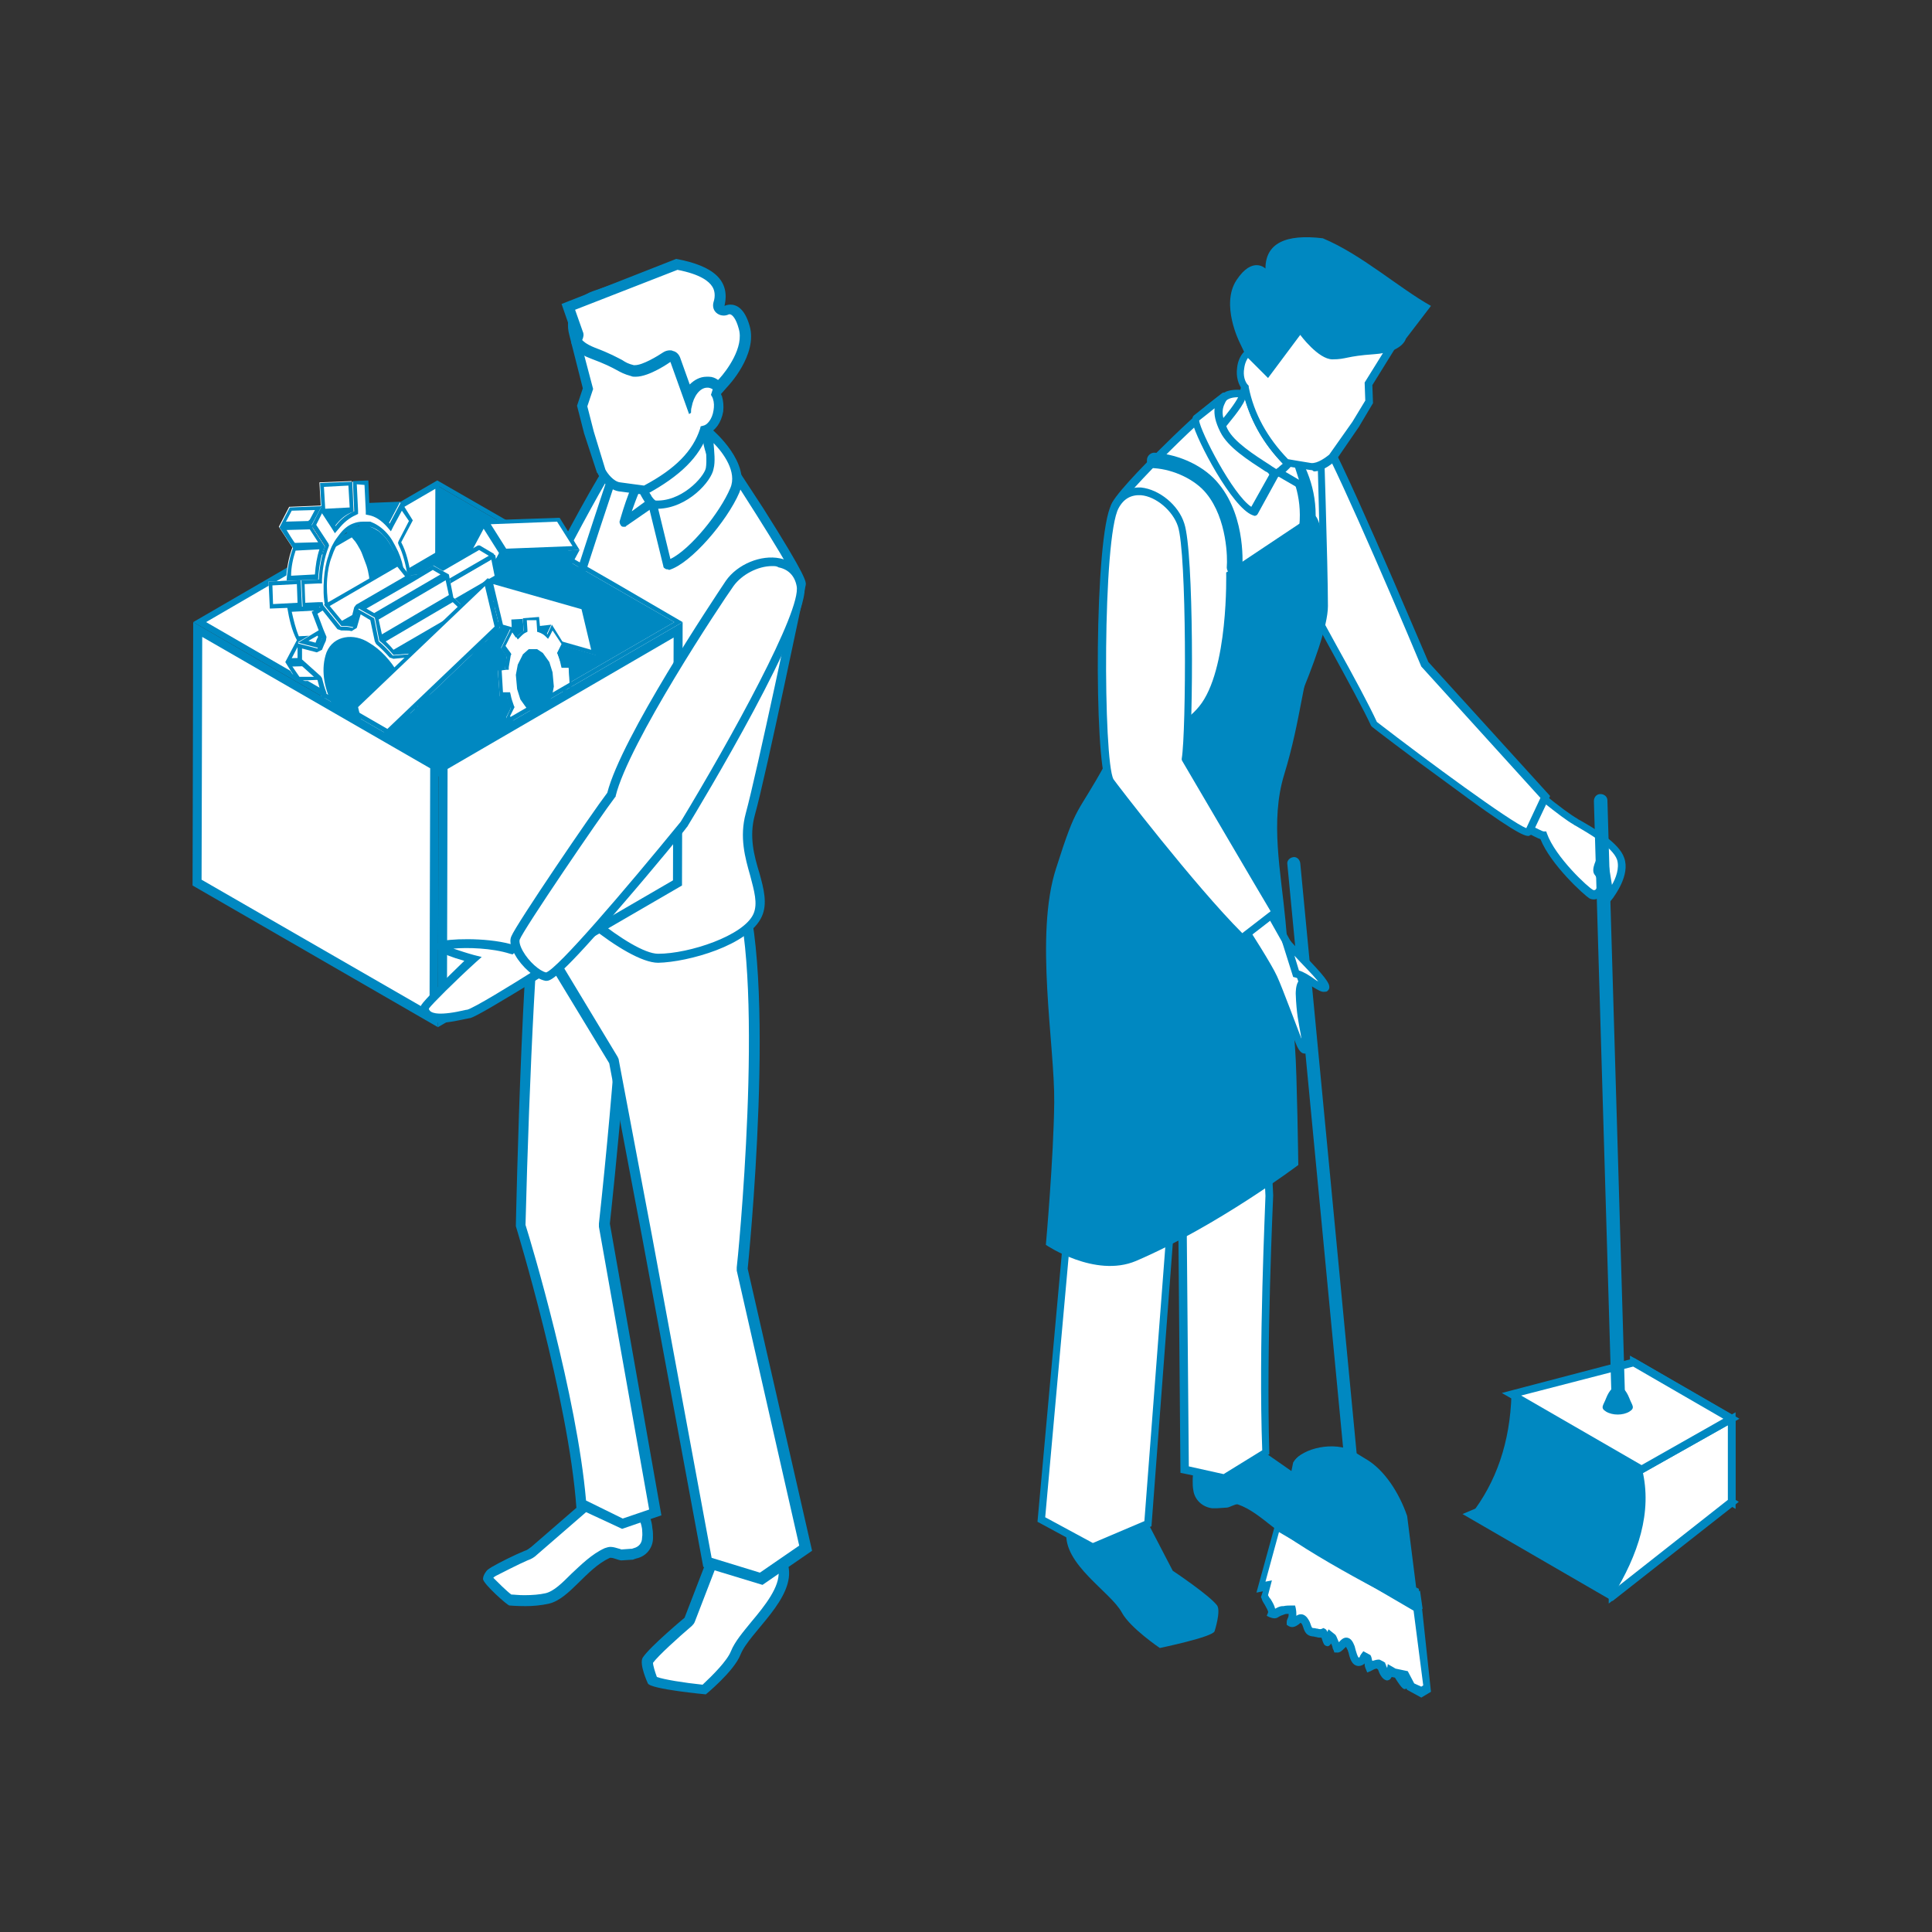 <?xml version="1.0" encoding="utf-8"?>
<!-- Generator: Adobe Illustrator 27.9.1, SVG Export Plug-In . SVG Version: 6.00 Build 0)  -->
<svg version="1.1" id="_レイヤー_2" xmlns="http://www.w3.org/2000/svg" xmlns:xlink="http://www.w3.org/1999/xlink" x="0px"
	 y="0px" viewBox="0 0 300 300" style="enable-background:new 0 0 300 300;" xml:space="preserve">
<rect x="0" y="0" width="300" height="300" fill="#333333" stroke="none"/>
<style type="text/css">
	.st0{fill:#FFFFFF;}
	.st1{fill:#0088C1;}
</style>
<g id="_レイヤー_1-2">
	<g>
		<g>
			<g>
				<g>
					<g>
						<g>
							<path class="st0" d="M239.1,123.5c1.8,1.4,4.3,3.4,5.5,4.1c1.5,0.9,6.2,3.3,7.1,5.8c0.9,2.4-1.6,5.6-1.6,5.6l-1.2-6
								c0,0-1.3,2.1-0.9,2.7c1.4,1.8,0.1,3.9-0.9,3.3c-0.7-0.4-6-5.3-7.4-9.2c-0.3,0-1.3-0.5-2.5-1.1L239.1,123.5L239.1,123.5z"/>
							<path class="st1" d="M249.2,137.6c0,0.6-0.3,1.1-0.6,1.5c-0.5,0.6-1.2,0.7-1.8,0.4c-0.8-0.5-6-5.2-7.6-9.2
								c-0.4-0.1-1.1-0.5-2.3-1.1l-0.5-0.2l2.5-6.4l0.6,0.5c2.7,2.2,4.5,3.5,5.4,4c0.1,0.1,0.3,0.2,0.5,0.3c1.9,1.1,6,3.4,6.8,5.8
								c1,2.7-1.6,6-1.7,6.2l-0.8,1L249.2,137.6L249.2,137.6z M250.3,137.4c0.6-1,1.2-2.6,0.8-3.9c-0.7-2-4.6-4.2-6.3-5.2
								c-0.2-0.1-0.4-0.2-0.5-0.3c-0.9-0.5-2.5-1.7-4.9-3.6l-1.5,3.9c0.7,0.3,1.6,0.8,1.8,0.8l0.4,0l0.1,0.3
								c1.3,3.7,6.5,8.5,7.2,8.8c0,0,0.2,0.1,0.4-0.1c0.3-0.4,0.6-1.3-0.2-2.3c-0.6-0.8,0.3-2.5,0.9-3.4l0.8-1.2L250.3,137.4
								L250.3,137.4z M248.4,135.3c0.2,0.2,0.3,0.4,0.4,0.7l-0.2-1.3C248.5,135,248.4,135.2,248.4,135.3z"/>
						</g>
						<g>
							<path class="st0" d="M204.8,66.9c-4.2-3.5-10.2,3.6-10,8c0.2,5,15.8,31.1,18.7,37.6c0,0,23.7,18.1,24,16.7l2.5-5.4
								l-18.7-20.6C221.2,103.2,206.7,68.5,204.8,66.9L204.8,66.9z"/>
							<path class="st1" d="M224.6,121.5c-5.8-4.2-11.4-8.5-11.5-8.6l-0.1-0.1l-0.1-0.1c-1-2.2-3.5-6.8-6.4-12.1
								c-5.7-10.4-12.2-22.3-12.3-25.7c-0.1-3.1,2.6-7.3,5.7-8.9c1.9-1,3.8-0.8,5.3,0.4l0,0c1.9,1.6,14.9,32.5,16.6,36.4l18.9,20.8
								l-2.7,5.7c-0.1,0.2-0.2,0.3-0.4,0.4c-0.1,0-0.1,0.1-0.2,0.1C236.7,129.9,234.7,129,224.6,121.5L224.6,121.5z M220.7,103.5
								L220.7,103.5c-5.6-13.4-15-35-16.4-36.2c-1.4-1.2-3-0.8-4.1-0.3c-2.7,1.3-5.1,5.1-5,7.8c0.1,3.1,7.1,15.9,12.2,25.2
								c2.9,5.2,5.3,9.7,6.4,12.1c7.9,6.1,20.7,15.5,23.2,16.5l2.2-4.7L220.7,103.5L220.7,103.5z"/>
						</g>
					</g>
					<g>
						<g>
							<path class="st1" d="M211.6,234.7L211.6,234.7c0,0.8-3.4,4.5-3.5,4.4c0,0-3.2,0.8-6,0.4c-3.2-0.4-6.1-4.6-9.9-5.9
								c-0.4-0.1-1.3,0.5-1.7,0.5l-1.5,0.1c-0.2,0-0.3,0-0.5,0l-0.3,0c-1.5-0.2-2.7-1.3-2.9-2.8c-0.1-0.5-0.1-1-0.1-1.5
								c0-1.1,0.2-1.7,0.4-2.5c0.1-0.5,0.3-0.9,0.7-1.3c0.9-1.1,2.1-6.4,4.5-6.1c1.7,0.3,3.7,4.2,4.9,5.1c0.1,0,0.1,0.1,0.2,0.1
								l7.9,5.5c0.3,0.2,0.6,0.4,1,0.5c1.5,0.4,4.2,1.5,5.2,1.9c0.4,0.1,0.7,0.3,1,0.6C211.3,234,211.5,234.3,211.6,234.7
								L211.6,234.7z"/>
							<g>
								<path class="st0" d="M197.1,185.7c0,0-1.2,23.5-0.6,39.9l-6.5,4l-6.1-1.3l-0.4-46.1c0,0-7.1-45.8-4.7-48.2
									c0.1-0.1,16-6.3,16-6.3C194,127.4,197.1,185.7,197.1,185.7L197.1,185.7z"/>
								<path class="st1" d="M183.3,228.7l-0.4-46.5c-0.1-0.8-1.8-11.9-3.2-23.2c-3-23.8-1.8-25-1.2-25.5c0.1-0.1,0.2-0.2,16.1-6.4
									l0.2-0.2l1.9,0.6l-1.3,0.5c-0.4,3.3,1.2,35.9,2.3,57.6v0v0c0,0.2-1.1,23.6-0.6,39.9v0.3l-7,4.3L183.3,228.7L183.3,228.7z
									 M196.5,185.7c0-0.7-0.8-14.8-1.4-28.8c-0.9-19.5-1-26-0.9-28.4c-5.9,2.3-13.9,5.5-14.9,5.9c-1.3,2.1,1.5,26,4.9,47.6
									l0.4,45.7l5.4,1.2l6-3.7C195.4,209.3,196.5,186.6,196.5,185.7L196.5,185.7z"/>
							</g>
						</g>
						<g>
							<path class="st1" d="M188.6,253.3c-0.3,0.9-8.5,2.6-8.5,2.6s-4.6-3.1-5.9-5.5c-1.7-3.2-9.2-7.5-8.6-12.6
								c0.1-0.5,7.1-6.4,9.3-5.1c1.4,1,2.4,1.9,3.1,3.3c0,0.1,0.1,0.1,0.1,0.2l4,7.7c0,0,5.7,3.8,6.9,5.4
								C189.6,250.2,188.6,253.3,188.6,253.3z"/>
							<g>
								<path class="st0" d="M178.3,236.5l-8.6,3.7l-8-4.3l4.2-46c0,0-0.3-48.6,3.8-62.7l21.6-1.3l1.6,15.1l-6.9,10.5l-3.8,35.1
									L178.3,236.5L178.3,236.5z"/>
								<path class="st1" d="M161.1,236.3l4.2-46.3c0-2-0.2-48.8,3.8-62.9l0.1-0.4l22.5-1.4l1.7,15.9l-7,10.5l-3.8,34.9l-3.8,50.4
									l-9.2,3.9L161.1,236.3L161.1,236.3z M181.5,186.4l3.8-35.1v-0.1l6.9-10.4l-1.5-14.3l-20.6,1.3c-3.9,14.4-3.7,61.7-3.7,62.2
									l-4.1,45.6l7.4,4l8-3.4L181.5,186.4L181.5,186.4z"/>
							</g>
						</g>
					</g>
					<g>
						<path class="st0" d="M205.6,94c0,6.3-10.1,26.6-10.1,26.6l1,18.4l-19.2,7.1l-10.8-8.6c0,0,6.2-13.8,6.3-20.3
							c0.1-6.5,0.3-38.6,0.3-38.6c0-1.4,14.6-16.1,17.5-17.2c2.8-1.1,9.5,1.7,14.4,5C205,66.3,205.6,87.7,205.6,94L205.6,94z"/>
						<path class="st1" d="M165.7,137.7l0.2-0.4c0.1-0.1,6.1-13.8,6.3-20.1c0.1-6.5,0.3-38.3,0.3-38.6c0-1.1,4.9-6.2,7.9-9.1
							c1.3-1.3,7.9-7.8,10-8.7c3.1-1.2,9.8,1.6,14.9,5.1l0.2,0.2v0.3c0,0.2,0.7,21.5,0.7,27.7s-9.1,24.8-10.1,26.8l1,18.7l-19.9,7.4
							L165.7,137.7L165.7,137.7z M194.9,120.5l0.1-0.1c0.1-0.2,10.1-20.3,10.1-26.4c0-5.8-0.6-24.7-0.6-27.3
							c-4.8-3.2-11.1-5.8-13.6-4.8c-2.6,1.1-16.5,15.1-17.1,16.8c0,1.5-0.2,32.2-0.3,38.6c-0.1,6-5.1,17.8-6.2,20.1l10.2,8.2
							l18.5-6.9L194.9,120.5L194.9,120.5z"/>
					</g>
					<g>
						<path class="st1" d="M203.9,79.9c2,0.2,2.7,14.7,0.5,20c-2.1,5-2.3,11.6-5,20.4c-2.2,7.2-0.5,15.1,0.2,22.6
							c0.6,6.3,1,13.6,1.5,19.9c0.3,3.8,0.5,18.1,0.5,18.1s-12.6,9.5-25.2,14.9c-6.4,2.7-14-2.5-14-2.5s1.2-13.4,1.3-22.1
							c0.1-8.9-3.1-26,0.3-36.4c3.3-10.4,3.1-7.9,7.7-16.3c3-5.4,9.9-3.2,14.5-8.8c4.6-5.6,4.2-20.8,4.2-20.8S203.9,79.9,203.9,79.9
							z"/>
						<path class="st1" d="M202.7,84.9c0.6,0,1.1-0.4,1.2-1c2.2-10.9-5.3-17.7-8.7-20.2c-1-0.7-2.8,1.1-2.8,1.1
							c0.1,0.1,0.6,0.3,1.4,0.9c3,2.1,9.6,8,7.7,17.7c-0.1,0.7,0.3,1.3,1,1.4C202.6,84.9,202.6,84.9,202.7,84.9L202.7,84.9z"/>
						<path class="st1" d="M191.7,89.3c0.6,0,1.1-0.4,1.2-1c0-0.1,0.7-7.8-3.6-13.1c-2.2-2.8-6.1-4.6-9.9-4.9
							c-0.7-0.1-1.3,0.5-1.3,1.1c-0.1,0.7,0.5,1.3,1.1,1.3c3.1,0.2,6.4,1.8,8.1,3.9c3.3,4,3.3,10.3,3.2,11.3
							c-0.1,0.7,0.4,1.3,1.1,1.4C191.5,89.3,191.6,89.3,191.7,89.3L191.7,89.3z"/>
					</g>
					<g>
						<path class="st0" d="M200.1,67.4c-0.6-1.9-2-3.8-3.9-4.5l-0.4,6.3c-0.2,0.8,2.6,4,2.6,4l4.3,2.5
							C202.7,75.7,201.1,70.4,200.1,67.4L200.1,67.4z"/>
						<path class="st1" d="M198,73.7L198,73.7c-1.4-1.6-3-3.5-2.8-4.5l0.4-7l0.7,0.3c1.9,0.7,3.5,2.5,4.3,4.8c1,3,2.6,8.3,2.6,8.3
							l0.5,1.4L198,73.7L198,73.7z M196.4,69.3L196.4,69.3L196.4,69.3c0,0.5,1.1,2.1,2.4,3.5l2.9,1.7c-0.6-1.8-1.5-4.8-2.2-6.8l0,0
							c-0.4-1.3-1.4-2.9-2.8-3.8L196.4,69.3L196.4,69.3z"/>
					</g>
					<g>
						<g>
							<path class="st0" d="M198.9,72.9c1.1-1,1.1-1.1,1.1-1.1c-3.5-3.3-5.9-7.4-6.7-12.3c-0.2,0.8-0.4,1.7-0.6,2.4
								c-0.4,1.2-2.8,3.9-2.8,3.9l-0.4,0.3c-2.1,1.7-1.7,5,0.7,6.1l4.9,2.3C195.1,74.4,197.8,73.9,198.9,72.9L198.9,72.9z"/>
							<path class="st1" d="M190,72.7c-1.3-0.6-2.2-1.9-2.4-3.3c-0.2-1.5,0.4-2.9,1.6-3.8l0.4-0.3c0.7-0.7,2.3-2.8,2.7-3.7
								c0.2-0.7,0.4-1.4,0.6-2.3l0.6-3.3l0.6,3.3c0.8,4.6,2.9,8.5,6.5,12l0.2,0.2v0.3c0,0.2-0.1,0.5-1.3,1.6l0,0
								c-1.2,1-3.8,1.6-4.1,1.6l-0.2,0L190,72.7L190,72.7z M193.3,62c0,0,0,0.1,0,0.1c-0.5,1.3-2.7,3.8-2.9,4.1l-0.5,0.4
								c-0.8,0.6-1.2,1.7-1.1,2.7c0.1,1.1,0.8,1.9,1.7,2.4l4.7,2.2c0.8-0.2,2.6-0.7,3.3-1.3l0,0c0.3-0.3,0.6-0.5,0.7-0.6
								C196.3,69,194.4,65.7,193.3,62L193.3,62z"/>
						</g>
						<g>
							<path class="st0" d="M192.6,57.1c0.1-1,0.6-1.8,1.1-2.4c0-2.6-0.2-4.6-0.2-4.6l0.4-3.4c0.2-1.7,1.2-3.1,2.7-3.9l4-2.2
								c2.6-1.5,5.9-1.3,8.4,0.5l6.6,4.7c2.1,1.5,2.7,4.3,1.4,6.5l-4.5,7.3l0.1,2.8l-2.1,3.5l-3.5,5.1c0,0-1.8,1.7-3.3,1.5
								c-1.5-0.2-3.8-0.6-3.8-0.6c-3.3-3.4-5.5-7.2-6.4-11.6C192.8,59.6,192.5,58.4,192.6,57.1L192.6,57.1z"/>
							<path class="st1" d="M203.6,73c-1.5-0.2-3.8-0.6-3.8-0.6l-0.2,0l-0.1-0.1c-3.4-3.4-5.6-7.4-6.5-11.7
								c-0.7-0.8-1.1-2.1-0.9-3.5c0.1-1,0.5-1.9,1.1-2.5c0-2.4-0.2-4.3-0.2-4.3v-0.1l0.4-3.4c0.2-1.8,1.4-3.5,3-4.4l4-2.2
								c2.8-1.6,6.4-1.4,9,0.5l6.6,4.7c2.4,1.7,3,4.8,1.5,7.3l-4.4,7.1l0.1,2.8l-2.2,3.7l-3.5,5.1l-0.1,0.1
								c-0.2,0.2-1.8,1.7-3.4,1.7C203.8,73,203.7,73,203.6,73L203.6,73z M210,65.5l2-3.3l-0.1-2.8l4.6-7.4c1.2-1.9,0.7-4.4-1.2-5.7
								l-6.6-4.7c-2.3-1.6-5.3-1.8-7.8-0.5l-4,2.2c-1.3,0.7-2.2,2-2.4,3.5l-0.4,3.3c0,0.4,0.2,2.3,0.2,4.6V55l-0.2,0.2
								c-0.5,0.5-0.8,1.2-0.9,2l0,0c-0.2,1.1,0.1,2.1,0.6,2.6l0.1,0.1l0,0.2c0.8,4.1,2.9,7.9,6.1,11.2c0.6,0.1,2.3,0.4,3.6,0.6
								c1,0.1,2.3-0.9,2.8-1.3L210,65.5L210,65.5z"/>
						</g>
						<path class="st1" d="M218.3,52.6c0,0-0.5,2.1-4.9,2.4c-4.4,0.3-4.3,0.8-6.5,0.8c-2.2,0-5-3.8-5-3.8l-5,6.7l-3.4-3.4l-1-2.1
							c0,0-3-5.9-0.5-9.7c2.5-3.8,4.5-1.8,4.5-1.8c0-3.9,3.1-5.4,8.9-4.7c6,2.5,11.8,7.7,16.8,10.5L218.3,52.6L218.3,52.6z"/>
					</g>
					<g>
						<g>
							<path class="st0" d="M198,73.5c-2.6-1.8-6.7-4.1-7.9-6.6c-1.3-2.5-1-3.7,0-5.3l-4.3,3.4c-0.6,0.7,5.7,13.2,8.9,14.4L198,73.5
								L198,73.5z"/>
							<path class="st1" d="M194.5,80c-3.2-1.2-8.7-11.7-9.3-14.3c-0.1-0.4-0.1-0.8,0.1-1.1c0,0,0,0,0.1-0.1l4.3-3.4
								c0.2-0.2,0.5-0.2,0.8,0c0.2,0.2,0.2,0.5,0.1,0.8c-0.9,1.4-1.1,2.4,0,4.7c1,2,4.1,4,6.6,5.6c0.4,0.3,0.8,0.5,1.2,0.8
								c0.2,0.2,0.3,0.5,0.2,0.8l-3.3,6c-0.1,0.2-0.3,0.3-0.5,0.3C194.7,80.1,194.6,80,194.5,80L194.5,80z M196.5,73.2
								c-2.6-1.7-5.8-3.7-7-6.1c-0.8-1.6-1-2.7-0.9-3.7l-2.4,1.9c0.2,1.7,5.2,11.5,8.1,13.4l2.8-5C197,73.5,196.8,73.3,196.5,73.2
								L196.5,73.2z"/>
						</g>
					</g>
				</g>
				<g>
					<g>
						<path class="st0" d="M196.3,139.9c0,0.7,4.1,7.5,4.5,8.3l1.5,4.3c-0.5-0.1-0.6,1.2-0.6,1.6c0.2,5.5,1.1,6.2,1,8.4
							c-0.1,1.4-0.8-0.3-1.4-1.5c0,0-2.8-7.5-3.6-9.2c-1-2.2-5.6-9.3-5.6-9.3L196.3,139.9L196.3,139.9z"/>
						<path class="st1" d="M201,161.5l-0.1-0.3c0-0.1-2.8-7.5-3.6-9.2c-1-2.1-5.5-9.1-5.6-9.2l-0.3-0.5l5.6-3.6l0,1.1
							c0.2,0.6,2.1,4,3.1,5.8c0.7,1.3,1.2,2.1,1.3,2.4l1.9,5.2l-0.8-0.1c-0.1,0.2-0.1,0.6-0.1,1c0.1,3,0.4,4.6,0.7,5.7
							c0.2,0.9,0.4,1.7,0.3,2.7c0,0.2-0.1,0.9-0.7,1.1c0,0-0.1,0-0.1,0C201.9,163.6,201.5,162.8,201,161.5L201,161.5z M200.3,148.5
							c-0.1-0.2-0.7-1.2-1.2-2.2c-1.7-3-2.6-4.6-3-5.4l-3.1,1.9c1.1,1.7,4.5,7,5.3,8.8c0.8,1.7,3.5,9,3.6,9.2l0.1,0.3
							c0,0.1,0.1,0.1,0.1,0.2c-0.1-0.3-0.1-0.7-0.2-1.1c-0.2-1.2-0.6-2.8-0.7-5.9c0-0.2,0-1.3,0.4-1.9L200.3,148.5L200.3,148.5z"/>
					</g>
					<g>
						<path class="st0" d="M173.1,78.6c2.6-4.7,8.9-1.2,10.3,2.9c1.5,4.4,1.3,32.3,0.7,36.4c2,3.4,14.6,24.8,13.9,23.7l-5.2,4
							c-7.4-7.3-20.3-24-20.5-24.4C170.6,118.2,170.5,83.3,173.1,78.6L173.1,78.6z"/>
						<path class="st1" d="M192.4,146.1c-7.5-7.4-20.3-24.1-20.6-24.5c-1.9-3.3-1.9-38.5,0.8-43.3c1-1.8,2.7-2.7,4.6-2.6
							c2.8,0.3,5.8,2.7,6.7,5.6c1.5,4.5,1.4,31.5,0.7,36.5c1.1,1.9,4.7,7.9,7.6,13c1.6,2.8,3.2,5.4,4.3,7.4c0.9,1.5,1.4,2.4,1.7,3
							l0.2,0.2l0,0c0.3,0.6,0.1,0.6-0.1,0.8l-0.2,0.1l-5.3,4.1L192.4,146.1L192.4,146.1z M183.6,118.2l-0.1-0.2l0-0.2
							c0.7-4.2,0.8-31.9-0.6-36.1c-0.8-2.4-3.4-4.6-5.7-4.8c-1.5-0.1-2.7,0.5-3.5,2c-2.5,4.5-2.4,39.2-0.8,42.1
							c0.4,0.6,12.6,16.5,20,23.9l4.4-3.4C195.5,138.5,185.6,121.6,183.6,118.2L183.6,118.2z"/>
					</g>
				</g>
			</g>
			<g>
				<g>
					<path class="st1" d="M198.6,234.8l0.7-0.3l1.7-7.6c1.2-2,6.2-3.2,9.2-1.5l1.8,1.1c3,1.7,5.3,5.4,6.5,8.9l1.4,11.1
						c0.2,0.1,0.4,0.2,0.4,0.2c0.2,1.1,0.3,2.1,0.5,3.1c-0.1,0-0.5,0.4-0.6,0.3c-5.6-2.3-11.1-5.6-16.6-9.5c-1.5-1-2.9-2.1-4.4-3.2
						c-0.2-0.1-0.4-0.3-0.5-0.4C198.8,236.3,198.6,234.8,198.6,234.8L198.6,234.8z"/>
					<path class="st1" d="M199.3,234.5l18.9,11.1l-1.5-9.3c-1.2-3.4-3.9-6.8-6.9-8.5l-2.1-1.2c-3-1.7-5.7-1.5-6.9,0.5L199.3,234.5
						L199.3,234.5z"/>
					<g>
						<path class="st0" d="M196.2,247.7c0.4,0.9,1.3,1.9,1.1,2.6l0,0c0.3,0.2,0.6,0.2,0.8,0c0.4-0.2,0.7-0.4,1.1-0.4h0.1
							c0.4-0.1,0.8-0.1,1.3-0.1c0.2,0.8-0.1,1.3-0.2,1.9c0.8,0.5,1.5-1.8,2.3,0.3c0.3,0.7,0.4,1.2,1,1.2c0.7,0,1,0.2,1.6,0.1
							c0.2,0,0.5,1.4,0.6,1.4c0.2,0,0.3-0.7,0.5-1l0.4,0.3c0.3,0.5,0.5,1.2,0.7,1.7c0.8,0.1,1.3-2.3,2.2-0.2
							c0.2,0.6,0.5,2.2,1.2,2.2c0.5,0,0.6-0.5,0.9-0.8l0.4,0.2c0.2,0.5,0.2,1,0.4,1.4c0.2-0.1,0.9-0.4,1.4-0.4l0.4,0.2l0,0
							c0.2,0.4,0.6,1.5,1,1.6c0.3,0.1,0.4-0.3,0.4-0.8l0.5,0.3l0.7,0.1c0.5,0.8,1.4,2.1,1.2,1.6c-0.1-0.2-0.5-1.1-0.6-1.5l0.6,0.1
							l1,1.8l1.6,0.7l0.9-0.5l-1.3-12.1l0-0.3L198.3,237l-2.6,9.3l1-0.2L196.2,247.7L196.2,247.7z M200.9,249.7L200.9,249.7
							L200.9,249.7z"/>
						<path class="st1" d="M218.5,262.4l-0.1-0.2l0,0c-0.4,0.2-0.6,0.2-1.8-1.7l-0.5-0.1c-0.1,0.2-0.2,0.3-0.3,0.4
							c-0.2,0.1-0.4,0.2-0.6,0.1c-0.6-0.2-1-1-1.2-1.6c0,0,0-0.1-0.1-0.1l-0.1-0.1c-0.3,0-0.6,0.2-0.8,0.3c-0.1,0-0.1,0.1-0.2,0.1
							l-0.5,0.2l-0.2-0.5c-0.1-0.2-0.2-0.5-0.2-0.8c0,0,0-0.1,0-0.1c-0.2,0.2-0.5,0.4-1,0.4c-1-0.1-1.3-1.2-1.5-2.1
							c-0.1-0.2-0.1-0.4-0.2-0.5c-0.1-0.2-0.2-0.4-0.2-0.4c-0.1,0.1-0.1,0.2-0.2,0.2c-0.3,0.3-0.7,0.8-1.3,0.7l-0.3,0l-0.1-0.3
							c-0.1-0.2-0.2-0.4-0.2-0.6c-0.1-0.2-0.1-0.3-0.2-0.5c-0.2,0.3-0.4,0.5-0.7,0.4c-0.4-0.1-0.5-0.4-0.7-1c0-0.1-0.1-0.2-0.1-0.3
							c-0.3,0-0.5,0-0.8-0.1c-0.2,0-0.3-0.1-0.6-0.1c-0.9-0.1-1.2-0.7-1.4-1.3c0-0.1-0.1-0.2-0.1-0.3c-0.1-0.3-0.2-0.4-0.3-0.5
							c-0.1,0-0.2,0.1-0.3,0.2c-0.3,0.2-0.9,0.7-1.6,0.3l-0.3-0.2l0-0.4c0-0.3,0.1-0.5,0.2-0.7c0.1-0.2,0.1-0.4,0.1-0.6
							c-0.3,0-0.5,0-0.7,0.1h0c-0.3,0.1-0.6,0.2-0.9,0.4c-0.4,0.3-0.9,0.2-1.4,0l-0.4-0.2l0.2-0.5c0.1-0.2-0.3-0.8-0.5-1.2
							c-0.2-0.3-0.4-0.6-0.5-1l-0.1-0.2l0.3-0.9l-1,0.2l3-10.9l22.7,13.2l1.4,13.1l-1.5,0.9L218.5,262.4L218.5,262.4z M219.5,250.1
							l-20.9-12.2l-2.1,7.7l1-0.2l-0.6,2.3c0.1,0.2,0.2,0.4,0.4,0.6c0.3,0.5,0.6,1,0.7,1.5c0.4-0.2,0.7-0.4,1.2-0.4h0.1
							c0.4-0.1,0.9-0.1,1.4-0.1l0.4,0l0.1,0.4c0.1,0.5,0.1,0.8,0.1,1.2c0.3-0.2,0.6-0.3,1-0.2c0.6,0.2,0.9,0.8,1.1,1.2
							c0,0.1,0.1,0.2,0.1,0.3c0.2,0.5,0.2,0.6,0.4,0.6c0.3,0,0.5,0.1,0.7,0.1c0.3,0.1,0.5,0.1,0.7,0l0.2-0.1l0.2,0.1
							c0.2,0.1,0.3,0.2,0.4,0.5l0.2-0.4l1,0.8l0.1,0.1c0.2,0.3,0.3,0.7,0.5,1.1c0,0,0,0,0,0c0.3-0.3,0.7-0.8,1.3-0.7
							c0.6,0.1,0.9,0.7,1.1,1.2c0.1,0.2,0.1,0.4,0.2,0.7c0.1,0.3,0.3,1.1,0.5,1.2c0.1,0,0.2-0.2,0.2-0.3c0.1-0.1,0.1-0.2,0.2-0.3
							l0.3-0.4l1.1,0.6l0.1,0.2c0.1,0.2,0.1,0.5,0.2,0.7c0,0,0,0,0,0c0.3-0.1,0.7-0.2,1-0.2h0.1l0.6,0.3l0.3,0.2v0.1
							c0,0.1,0.1,0.1,0.1,0.2c0,0.1,0.1,0.3,0.2,0.5l0.1-0.6l1.2,0.7l1.9,0.4l1,1.9l1.1,0.5l0.3-0.2L219.5,250.1L219.5,250.1z"/>
					</g>
					<path class="st1" d="M198.1,237.3c7.3,5.5,22.2,12.8,22.2,12.8l0.6-0.3l-0.4-2.8l-1,0.6c0-0.5-14.1-8.5-20.8-12.8
						C198.4,235.6,198.3,236.5,198.1,237.3L198.1,237.3z"/>
					<path class="st1" d="M209.7,227.2C209.7,227.2,209.7,227.2,209.7,227.2c0.7-0.1,1.1-0.6,1-1.1l-8.8-92.1
						c-0.1-0.6-0.6-1-1.1-0.9c-0.6,0.1-1,0.6-0.9,1.1l8.8,92.1C208.7,226.8,209.2,227.2,209.7,227.2z"/>
				</g>
				<g>
					<path class="st0" d="M205.9,153.3c0.2,1.2-3.2-1.9-4.7-2.1l-1.6-5C199.8,146.5,205.7,152.1,205.9,153.3z"/>
					<path class="st1" d="M203.6,153.1c-0.8-0.5-1.9-1.2-2.4-1.3l-0.4-0.1l-1.7-5.4l0.8-0.3l0.2-0.2c0.1,0.1,0.7,0.8,1.3,1.4
						c3.2,3.2,4.9,5.1,5,5.9l0,0c0.1,0.5-0.2,0.7-0.3,0.8s-0.3,0.1-0.4,0.1C205.2,154.1,204.6,153.7,203.6,153.1L203.6,153.1z
						 M205.3,153.4L205.3,153.4L205.3,153.4L205.3,153.4z M205.3,153.4l0.6-0.1L205.3,153.4z M201.7,150.7c0.7,0.2,1.7,0.8,2.5,1.4
						c0.1,0.1,0.3,0.2,0.5,0.3c-0.9-1.1-2.7-2.9-3.7-4C201,148.4,201.7,150.7,201.7,150.7z"/>
				</g>
			</g>
			<g>
				<g>
					<g>
						<polygon class="st0" points="268.9,233.3 253.7,224.5 228.4,235.2 250.4,247.9 						"/>
						<path class="st1" d="M227.1,235.1l26.7-11.3l16.2,9.4l-19.6,15.4L227.1,235.1L227.1,235.1z M253.7,225.1l-24,10.2l20.6,11.9
							l17.6-13.8L253.7,225.1L253.7,225.1z"/>
					</g>
					<g>
						<polygon class="st0" points="253.7,224.5 268.9,233.3 268.9,220.3 253.7,211.5 						"/>
						<path class="st1" d="M253.1,224.8v-14.3l16.4,9.5v14.3L253.1,224.8z M254.3,212.6v11.6l14,8.1v-11.6L254.3,212.6z"/>
					</g>
					<g>
						<polygon class="st0" points="268.9,220.3 250.4,230.8 250.4,247.9 268.9,233.3 						"/>
						<path class="st1" d="M249.8,230.5l19.7-11.2v14.2l-19.7,15.5V230.5z M268.3,221.3l-17.4,9.8v15.5l17.4-13.7V221.3L268.3,221.3
							z"/>
					</g>
					<g>
						<polygon class="st0" points="253.7,211.5 234.7,216.5 255,228.2 268.9,220.3 265.1,218.1 261.3,215.9 257.5,213.7 						"/>
						<path class="st1" d="M233.2,216.3l20.6-5.4l16.3,9.4l-15.1,8.5L233.2,216.3L233.2,216.3z M253.6,212.2l-17.4,4.5l18.7,10.8
							l12.7-7.2L253.6,212.2L253.6,212.2z"/>
					</g>
					<path class="st1" d="M250.4,247.9c4-6.5,6.2-13.1,4.6-19.7l-20.3-11.7c-0.2,7.5-2.4,13.7-6.3,18.7L250.4,247.9L250.4,247.9z"/>
					<path class="st1" d="M249.7,246.7c3.7-6,5.7-12,4.3-18.2l-18.7-10.8c-0.2,6.9-2.2,12.6-5.8,17.3L249.7,246.7L249.7,246.7z"/>
				</g>
				<g>
					<path class="st1" d="M249.4,217.1c-0.4,1.1-1,1.5,0,2.1c1,0.6,2.6,0.6,3.6,0c1-0.6,0.4-1,0-2.1
						C252,214.6,250.4,214.6,249.4,217.1z"/>
					<path class="st1" d="M251.3,216.7c0.7,0,1-0.3,1-0.9l-2.7-91.5c0-0.6-0.5-1-1.1-1c-0.6,0-1,0.5-1,1.1l2.7,91.5
						C250.2,216.5,250.6,216.7,251.3,216.7L251.3,216.7z"/>
				</g>
			</g>
		</g>
		<g>
			<g>
				<g>
					<g>
						<g>
							<path class="st0" d="M81.7,248.5c-1.1,0-2-0.1-2.3-0.1c-0.7-0.5-3-2.6-3.5-3.4c0-0.2,0.2-0.4,0.3-0.6
								c0.2-0.2,0.4-0.4,0.7-0.5c0.8-0.4,3.6-1.9,5-2.4c0.5-0.2,0.9-0.4,1.2-0.7l7.5-6.5c0.1-0.1,0.2-0.1,0.2-0.2
								c0.4-0.5,0.9-1.3,1.5-2.2c0.7-1.2,1.8-3.1,2.6-3.4c0,0,0.1,0,0.1,0c1,0,2.3,2.2,3,3.6c0.5,0.9,0.9,1.6,1.3,2
								c0.3,0.3,0.5,0.6,0.6,1c0.1,0.2,0.2,0.4,0.2,0.6c0.2,0.5,0.4,0.9,0.4,1.7c0,0.4,0.1,0.9,0,1.5c0,1.2-0.8,2.2-1.9,2.4
								l-0.3,0.1c-0.1,0-0.2,0-0.3,0l-1.5,0.1c0,0-0.3-0.1-0.4-0.1c-0.4-0.1-0.8-0.3-1.1-0.3c-0.2,0-0.4,0-0.5,0.1
								c-1.9,0.9-3.4,2.4-4.9,3.8c-1.5,1.5-2.9,2.8-4.4,3.2C84.2,248.4,83,248.5,81.7,248.5L81.7,248.5z"/>
							<path class="st1" d="M95,229.4c0.6,0.2,1.8,2.3,2.2,3.1c0.5,1,0.9,1.7,1.4,2.2c0.2,0.2,0.3,0.4,0.4,0.6s0.2,0.5,0.3,0.7
								c0.2,0.5,0.3,0.8,0.4,1.4c0,0.4,0.1,0.8,0,1.4c0,0.8-0.5,1.4-1.3,1.6l-0.3,0.1c-0.1,0-0.2,0-0.2,0l-1.4,0.1
								c-0.1,0-0.2-0.1-0.3-0.1c-0.4-0.1-0.9-0.3-1.4-0.3c-0.3,0-0.6,0.1-0.9,0.2c-2,0.9-3.7,2.6-5.2,4c-1.4,1.4-2.7,2.7-4,3
								c-0.9,0.2-2,0.3-3.3,0.3c-0.9,0-1.6-0.1-2-0.1c-0.7-0.5-2.1-1.9-2.8-2.6c0.1-0.1,0.2-0.2,0.4-0.3c0.8-0.4,3.5-1.8,4.9-2.4
								c0.6-0.2,1.1-0.5,1.5-0.9l7.5-6.5c0.1-0.1,0.2-0.2,0.3-0.2c0.5-0.5,1-1.4,1.6-2.4C93.5,231.5,94.5,229.7,95,229.4 M95,227.7
								c-0.1,0-0.3,0-0.4,0c-1.7,0.5-3.3,4.7-4.4,5.8c-0.1,0.1-0.1,0.1-0.2,0.2l-7.5,6.5c-0.3,0.2-0.6,0.5-1,0.6
								c-1.5,0.6-4.1,1.9-5.1,2.5c-0.3,0.2-0.7,0.4-0.9,0.7c-0.3,0.4-0.5,0.8-0.5,1.2l0,0c0.1,0.8,3.8,4.1,4.1,4.1c0,0,0,0,0,0
								c0,0,1.1,0.1,2.5,0.1c1.1,0,2.4-0.1,3.7-0.4c3.2-0.8,5.7-5.4,9.4-7.1c0,0,0.1,0,0.2,0c0.4,0,1.2,0.4,1.6,0.4c0,0,0,0,0,0
								l1.5-0.1c0.2,0,0.3,0,0.5-0.1l0.3-0.1c1.5-0.3,2.6-1.6,2.6-3.2c0-0.5,0-1-0.1-1.5c-0.1-1.2-0.4-1.7-0.7-2.5
								c-0.2-0.5-0.4-0.9-0.8-1.3C98.9,232.5,97.2,227.7,95,227.7L95,227.7L95,227.7z"/>
						</g>
						<g>
							<path class="st0" d="M90.3,233.6c-1.3-16.2-8.8-41.3-9.4-43.3c0.4-20.6,1.7-51.6,3.3-57.4c3.9,2,11.6,5.9,12.6,6.4
								c1.4,2.2-0.5,27.7-3,50.8c0,0.1,0,0.2,0,0.2l7.9,44.6l-5.1,1.7L90.3,233.6L90.3,233.6z"/>
							<path class="st1" d="M84.8,134.1c4.4,2.3,9.8,5,11.3,5.8c1.1,3.6-0.7,28-3.1,50.1c0,0.2,0,0.3,0,0.5l7.8,43.9l-4.1,1.4
								L91,233c-1.4-16.2-8.5-40-9.4-42.8C82.2,166.8,83.4,140.9,84.8,134.1 M83.8,131.7c-2.6,4.5-3.7,58.7-3.7,58.7
								s8.2,26.8,9.4,43.7l7.1,3.3l6.1-2.1l-8-45.3c0,0,5.4-49.4,2.7-51.5C97.2,138.5,83.8,131.7,83.8,131.7L83.8,131.7L83.8,131.7z
								"/>
						</g>
					</g>
					<g>
						<g>
							<path class="st0" d="M109.4,262.4c-3.4-0.4-7.2-1-8-1.4c-0.6-1.3-0.9-2.8-0.7-3.1c0.8-1.4,4.8-4.8,6.3-6
								c0.1-0.1,0.2-0.2,0.2-0.3l3.2-8.3c0,0,0.1-0.1,0.1-0.2c0.5-1.2,1.2-2.2,2.6-3.3c0.1,0,0.3-0.1,0.5-0.1c2.4,0,7.4,3.2,8.2,4
								c0.5,2.9-2.1,6-4.3,8.8c-1.3,1.6-2.5,3-3.1,4.4C113.5,258.5,110.7,261.3,109.4,262.4L109.4,262.4z M101.2,261L101.2,261z"/>
							<path class="st1" d="M113.5,240.4c1.9,0,6.2,2.6,7.4,3.6c0.2,2.4-2.1,5.3-4.2,7.8c-1.3,1.6-2.6,3.1-3.2,4.6
								c-0.6,1.5-2.8,3.7-4.4,5.2c-2.9-0.3-6-0.8-7.1-1.2c-0.3-0.8-0.6-1.8-0.6-2.2c0.8-1.1,4-4,6-5.7c0.2-0.2,0.4-0.4,0.5-0.7
								l3.2-8.3c0-0.1,0.1-0.2,0.1-0.3c0.4-1.1,1-1.9,2.2-2.9C113.4,240.4,113.4,240.4,113.5,240.4 M113.5,238.7
								c-0.4,0-0.8,0.1-1.1,0.3c-1.4,1.2-2.2,2.2-2.8,3.7c0,0.1-0.1,0.2-0.1,0.2l-3.2,8.3c0,0-5.4,4.5-6.5,6.2c-0.6,1,0.8,4,0.8,4
								c0.4,0.9,9,1.7,9,1.7s4.4-3.6,5.4-6.2c1.4-3.5,8.6-8.7,7.4-13.8C122.4,242.8,116.4,238.7,113.5,238.7L113.5,238.7
								L113.5,238.7z"/>
						</g>
						<g>
							<path class="st0" d="M109.9,242.6l-9.3-50.2l-5.2-27.5c0-0.1-0.1-0.2-0.1-0.3l-10.7-17.6l0-14.1l18.4,7.7
								c0.1,0,0.2,0.1,0.3,0.1c0.1,0,0.2,0,0.2,0l11.1-3.3c5.2,14.4,0.7,59.1,0.6,59.6c0,0.1,0,0.2,0,0.3l9.9,43.3l-6.9,4.7
								L109.9,242.6L109.9,242.6z"/>
							<path class="st1" d="M85.4,134.2l17.3,7.2c0.2,0.1,0.4,0.1,0.6,0.1c0.2,0,0.3,0,0.5-0.1l10.3-3.1c4.7,15,0.4,58,0.3,58.5
								c0,0.2,0,0.4,0,0.5l9.7,42.7l-6.1,4.2l-7.5-2.3l-9.2-49.7l-5.2-27.5c0-0.2-0.1-0.4-0.2-0.6l-10.5-17.4L85.4,134.2
								 M83.8,131.7l0,15.6l10.8,17.8l5.2,27.5l9.4,50.7l9.2,2.8l7.7-5.3l-10-43.8c0,0,4.8-46.7-1-60.7l-11.8,3.6L83.8,131.7
								L83.8,131.7L83.8,131.7z"/>
						</g>
					</g>
				</g>
				<g>
					<g>
						<path class="st0" d="M51.2,120.7c-2.3,0.4-4.9,2-6.2,2.4c-1.7,0.6-8.2,4.8-8.2,4.8s-4.7-2.6-4.8-3.1c-0.1-0.5,8-7,8-7
							s-5.8-2-4.6-2.4c0.8-0.3,6.8-0.2,10.8,1.4c0.2-0.2,1.3-0.6,2.5-1.1L51.2,120.7L51.2,120.7z"/>
						<path class="st1" d="M36.9,129l-0.5-0.3c-5.1-2.8-5.2-3.3-5.3-3.7c-0.1-0.6-0.2-1,7-6.9c-3.8-1.5-3.8-2.1-3.8-2.6
							c0-0.4,0.2-0.8,0.8-1c1-0.3,6.9-0.3,11,1.2c0.4-0.2,1.1-0.5,2.3-1l0.8-0.3l3.6,7l-1.3,0.2c-1.4,0.2-3,1-4.2,1.6
							c-0.7,0.3-1.3,0.6-1.9,0.8c-1.1,0.4-5.4,3-7.9,4.7L36.9,129L36.9,129z M33.3,124.7c0.7,0.5,2.2,1.4,3.5,2.1
							c1.6-1.1,6.4-4.1,7.9-4.6c0.4-0.1,1-0.4,1.6-0.7c1-0.5,2.3-1.1,3.5-1.4l-1.6-3.2c-0.6,0.2-1.3,0.5-1.5,0.6l-0.4,0.4l-0.6-0.2
							c-2.2-0.9-5.1-1.3-7.2-1.4c0.6,0.2,1.1,0.4,1.7,0.6l1.6,0.6l-1.3,1.1C37.7,120.9,34.5,123.6,33.3,124.7L33.3,124.7z
							 M46.8,117.5L46.8,117.5L46.8,117.5z"/>
					</g>
					<g>
						<path class="st0" d="M96.7,69.9c5.1-2.2,9,6.5,7.5,10.8c-1.7,4.9-14,31.6-18.7,37.1c0,0-32.8,2.9-35.1,3.3
							c-2.3,0.5-4.5-4.3-3.7-5c2.7-2.3,29.9-9.3,29.9-9.3S94.3,70.9,96.7,69.9L96.7,69.9z"/>
						<path class="st1" d="M50,121.9c-1.5,0-2.9-1.6-3.6-3c-0.3-0.7-1.1-2.4-0.2-3.2c2.6-2.3,25.9-8.4,29.8-9.4
							c4.4-8.8,18-36,20.4-37c1.9-0.8,3.8-0.4,5.5,1.2c2.6,2.5,4,7.5,3,10.5c-1.6,4.6-13.9,31.5-18.8,37.3l-0.2,0.2l-0.3,0
							c-11.3,1-33.3,3-35.1,3.3C50.3,121.8,50.2,121.8,50,121.9L50,121.9z M47.2,116.6c-0.1,0.4,0.3,1.8,1.4,3c0.3,0.4,1,1,1.7,0.9
							c2.2-0.4,31.5-3,34.9-3.3c4.7-5.8,16.6-31.5,18.4-36.7c0.9-2.6-0.4-7-2.6-9.1c-1.3-1.2-2.6-1.5-4-0.9
							c-1.8,1.2-13.1,23.1-19.8,36.7l-0.1,0.3l-0.3,0.1C65.9,110.3,49.3,115,47.2,116.6L47.2,116.6z"/>
					</g>
				</g>
				<g>
					<path class="st0" d="M87.8,96.3c-1.9,6.2,1.5,23.4,0.4,29c-1.2,5.7-4.5,7.7-3.4,10.5c1.1,2.8,12.8,12.9,17.4,12.9
						c4.6,0,13.7-2.7,15.4-6.6c1.7-3.9-3-9.2-1.1-15.7c1.8-6.5,7.9-35.7,7.9-35.7c0.4-1.3-13.2-21.9-13.2-21.9l-14.5,0.4
						C96.7,69.3,89.7,90.1,87.8,96.3L87.8,96.3z"/>
					<path class="st1" d="M102.2,149.5c-5,0-16.8-10.3-18-13.4c-0.7-1.8,0.1-3.4,1.1-5.2c0.8-1.4,1.7-3.2,2.3-5.7
						c0.5-2.5,0.1-7.3-0.3-12.5c-0.5-6.4-1.1-13.1,0-16.6l0,0C89,90,96,69.3,96,69.1l0.2-0.5l15.3-0.4l0.2,0.3c0,0,3.4,5.2,6.8,10.4
						c6.9,10.9,6.7,11.5,6.6,12c-0.1,0.2-6.1,29.3-7.9,35.7c-0.9,3.3-0.1,6.3,0.7,8.9c0.7,2.5,1.3,4.8,0.4,6.8
						C116.3,146.8,106.8,149.4,102.2,149.5L102.2,149.5z M88.5,96.5c-1,3.3-0.4,10.1,0.1,16.1c0.4,5.3,0.8,10.2,0.3,12.9
						c-0.6,2.7-1.6,4.6-2.4,6.1c-1,1.8-1.5,2.9-1,4c1.1,2.6,12.5,12.5,16.7,12.5c4.8,0,13.3-2.8,14.8-6.2c0.7-1.6,0.1-3.6-0.5-5.9
						c-0.8-2.8-1.7-6-0.7-9.7c1.7-6.2,7.6-34.2,7.9-35.6c-0.3-1.5-6.8-11.8-12.9-21.1L97.2,70C96.1,73,90.2,90.9,88.5,96.5
						L88.5,96.5L88.5,96.5z M123.7,90.6C123.7,90.6,123.7,90.6,123.7,90.6C123.7,90.6,123.7,90.6,123.7,90.6z"/>
				</g>
				<g>
					<path class="st0" d="M100.1,73.2c1.1-1.7,3.1-3.1,5.1-3.2l-1.5,6.3c0,0.9-2.6,1.9-2.6,1.9l-4.2,3
						C96.9,81.1,98.3,75.9,100.1,73.2z"/>
					<path class="st1" d="M96.9,81.8c-0.1,0-0.3,0-0.4-0.1c-0.2-0.2-0.3-0.5-0.3-0.7c0.1-0.2,1.4-5.4,3.3-8.1l0,0
						c1.5-2.1,3.6-3.4,5.7-3.5c0.2,0,0.4,0.1,0.6,0.2c0.1,0.2,0.2,0.4,0.1,0.6l-1.5,6.2c-0.1,1.1-1.9,1.9-3,2.4l-4.2,2.9
						C97.2,81.8,97.1,81.8,96.9,81.8L96.9,81.8z M104.4,70.8c-1.6,0.4-2.9,1.7-3.7,2.8l0,0c-1.1,1.6-2,4.1-2.6,5.8l2.6-1.9
						c0,0,0.1-0.1,0.2-0.1c1-0.4,2.1-1,2.2-1.3c0,0,0,0,0-0.1C103.1,76.1,104.4,70.8,104.4,70.8z"/>
				</g>
				<g>
					<g>
						<path class="st0" d="M100.7,77.5c-0.8-1.3-0.7-1.5-0.7-1.5l10.2-10.1c-0.1,0.9-0.1,1.7-0.1,2.5c0.1,1.3,1.6,4.6,1.6,4.6
							l0.3,0.4c1.6,2.3,0.2,5.4-2.5,5.8l-5.5,0.8C104,80.1,101.5,78.8,100.7,77.5L100.7,77.5z"/>
						<path class="st1" d="M103.8,80.8l-0.2-0.1c-0.3-0.2-2.7-1.5-3.5-2.8l0,0c-0.9-1.4-0.9-1.7-0.8-2l0-0.2L111,64.1l-0.2,1.9
							c-0.1,0.9-0.1,1.7-0.1,2.4c0.1,1,1.1,3.4,1.5,4.3l0.3,0.4c0.9,1.3,1,2.8,0.4,4.3c-0.6,1.4-1.9,2.4-3.4,2.6L103.8,80.8
							L103.8,80.8z M101.2,77.1c0.5,0.8,2.1,1.8,2.8,2.3l5.3-0.7c1-0.2,1.9-0.8,2.3-1.8c0.4-1,0.3-2.1-0.3-2.9l-0.4-0.5
							c-0.2-0.3-1.6-3.5-1.7-4.9c0-0.3,0-0.6,0-0.8l-8.6,8.5C100.8,76.4,101,76.7,101.2,77.1L101.2,77.1L101.2,77.1z"/>
					</g>
					<g>
						<path class="st0" d="M111.8,48.6l-3.3-3.3c-2.2-2.2-5.5-3-8.4-2l-7.8,2.7c-2.5,0.9-3.9,3.4-3.3,6l2.3,8.5l-0.9,2.7l1.1,4.1
							l2,6.1c0,0,1.2,2.2,2.8,2.4c1.6,0.2,3.9,0.5,3.9,0.5c4.4-2.3,7.9-5.2,9.2-9.3c1-0.2,1.9-1.4,2.2-3c0.1-0.8,0.1-1.5-0.1-2.1
							c-0.1-0.2-0.1-0.4-0.2-0.6c0.7-2.6,1.6-4.5,1.6-4.5l0.6-3.4C113.6,51.5,113,49.8,111.8,48.6L111.8,48.6z"/>
						<path class="st1" d="M100.2,76.8l-0.2,0c-0.1,0-2.4-0.3-3.9-0.5c-1.9-0.3-3.2-2.5-3.3-2.8l-0.1-0.1l-2-6.1L89.6,63l0.9-2.7
							L88.4,52c-0.8-2.9,0.8-5.8,3.7-6.8l7.8-2.7c3.2-1.1,6.8-0.2,9.1,2.2l3.3,3.3c1.4,1.4,2,3.4,1.7,5.3l-0.6,3.6
							c0,0-0.8,1.8-1.5,4.2c0.1,0.1,0.1,0.3,0.2,0.4c0.2,0.7,0.3,1.5,0.2,2.4c-0.3,1.7-1.2,3-2.4,3.4c-1.3,3.7-4.3,6.6-9.4,9.4
							L100.2,76.8L100.2,76.8z M94,72.9c0.3,0.6,1.3,1.9,2.3,2c1.3,0.2,3.1,0.4,3.7,0.5c4.9-2.6,7.6-5.4,8.7-8.8l0.1-0.4l0.4-0.1
							c0.6-0.1,1.4-1,1.6-2.4c0.1-0.6,0.1-1.2-0.1-1.8c-0.1-0.2-0.1-0.3-0.2-0.4l-0.1-0.2l0.1-0.3c0.7-2.3,1.4-4.1,1.6-4.5l0.6-3.4
							c0.2-1.5-0.2-3-1.3-4.1l-3.3-3.3c-2-2-5-2.7-7.7-1.8l-7.8,2.7c-2.2,0.7-3.4,3-2.8,5.1l2.3,8.7l-0.9,2.7l1,3.9L94,72.9L94,72.9
							z"/>
					</g>
					<g>
						<path class="st0" d="M104.8,55.9c-0.1-0.2-0.3-0.4-0.5-0.5c-0.1,0-0.2,0-0.2,0c-0.2,0-0.3,0.1-0.5,0.2
							c-0.8,0.6-3.3,2.1-4.9,2.1c-0.2,0-0.3,0-0.4-0.1c-0.9-0.3-1.3-0.5-2-0.8c-0.8-0.4-1.8-1-4.1-1.8c-1.9-0.7-2.4-1.4-2.5-1.8
							c-0.1-0.3,0-0.6,0-0.6c0.1-0.2,0.2-0.5,0.1-0.7l-1.4-4.1l16.8-6.6c3.2,0.6,5.3,1.7,6.2,3.1c0.5,0.9,0.6,1.9,0.3,3.1
							c-0.1,0.3,0,0.7,0.3,0.9c0.2,0.1,0.3,0.2,0.5,0.2c0.1,0,0.3,0,0.4-0.1l0,0c0,0,0.2-0.1,0.5-0.1c0.9,0,1.7,1,2.2,2.8
							c1.2,4-3.1,8.6-3.2,8.6l-0.7,0.8c-0.4-0.5-1-0.8-1.6-0.9c-0.1,0-0.2,0-0.3,0c-1.2,0-2.3,0.9-2.9,2.3L104.8,55.9L104.8,55.9z"
							/>
						<path class="st1" d="M105.2,41.9c3.6,0.7,4.9,1.8,5.4,2.6c0.4,0.6,0.5,1.5,0.2,2.4c-0.2,0.7,0,1.4,0.6,1.8
							c0.3,0.2,0.6,0.3,1,0.3c0.3,0,0.6-0.1,0.8-0.2c0,0,0.1,0,0.1,0c0.4,0,1,0.7,1.4,2.2c0.9,2.9-1.9,6.6-3,7.8c0,0,0,0-0.1,0.1
							l-0.1,0.1c-0.4-0.3-0.9-0.5-1.4-0.5c-0.1,0-0.3,0-0.4,0c-1,0-1.9,0.5-2.6,1.2l-1.5-4.2c-0.2-0.5-0.6-0.9-1.1-1
							c-0.2-0.1-0.3-0.1-0.5-0.1c-0.3,0-0.7,0.1-1,0.3c-0.9,0.6-3.2,2-4.4,2c-0.1,0-0.2,0-0.2,0c-0.8-0.2-1.2-0.4-1.8-0.8
							c-0.8-0.4-1.8-1-4.2-1.9c-1.5-0.6-1.9-1.1-2-1.2c0.2-0.4,0.3-0.9,0.1-1.3l-1.2-3.4L105.2,41.9 M105,40.2l-17.8,7l1.7,4.9
							c0,0-1.4,2,2.9,3.6c4.3,1.6,4,2.1,6.2,2.7c0.2,0.1,0.4,0.1,0.7,0.1c2.2,0,5.4-2.3,5.4-2.3l2.9,8.1l0.3-0.2
							c0-0.3,0-0.6,0.1-0.9c0.3-1.7,1.3-3,2.4-3c0.1,0,0.1,0,0.2,0c0.7,0.1,1.4,0.7,1.5,1.5l1.5-1.7c0,0,4.7-4.9,3.4-9.4
							c-0.8-2.8-2.1-3.3-3-3.3c-0.5,0-0.9,0.2-0.9,0.2C113.4,43.6,110.9,41.3,105,40.2L105,40.2L105,40.2z"/>
					</g>
				</g>
				<g>
					<path class="st0" d="M101.4,78.3c4.5,0.4,8.5-3.8,8.8-5.6c0.4-2-0.4-5.9-0.2-5.6c0,0,5.8,4.8,4,9c-1.8,4.2-7.2,10.7-10.4,11.6
						L101.4,78.3L101.4,78.3z"/>
					<path class="st1" d="M103.6,88.4c-0.1,0-0.2,0-0.3-0.1c-0.2-0.1-0.3-0.2-0.3-0.4l-2.3-9.4c-0.1-0.2,0-0.4,0.2-0.6
						c0.1-0.2,0.4-0.2,0.6-0.2c4.2,0.4,7.8-3.6,8.1-5c0.2-1.1,0-3-0.1-4.2c-0.1-1.3-0.2-1.7,0.3-1.9c0.2-0.1,0.6-0.1,0.8,0.1
						c0.2,0.2,6.1,5.2,4.2,9.8c-1.9,4.4-7.5,11-10.9,12C103.7,88.4,103.7,88.4,103.6,88.4L103.6,88.4z M102.2,79l1.9,7.8
						c3.1-1.5,7.7-7.2,9.3-11c1.1-2.5-1.1-5.5-2.6-7c0.1,1.3,0.3,2.9,0,4C110.5,74.7,106.8,78.9,102.2,79z"/>
				</g>
			</g>
			<g>
				<g>
					<polygon class="st1" points="104.7,96.6 69.3,117.1 67.8,116.2 67.9,75.4 					"/>
					<polygon class="st0" points="67.9,75.4 67.8,116.2 66.6,116.9 31.4,96.6 					"/>
					<path class="st1" d="M66.4,117.2L31.2,96.9v-0.6l36.5-21.2l0.5,0.3l-0.1,40.9l-0.2,0.3l-1.2,0.7L66.4,117.2L66.4,117.2z
						 M32,96.6l34.6,20l0.9-0.5l0.1-40.2L32,96.6z"/>
				</g>
				<polygon class="st1" points="106,96.6 104.7,96.6 67.9,75.4 31.4,96.6 30,96.6 67.9,74.6 95.7,90.6 				"/>
				<g>
					<g>
						<polygon class="st1" points="78.2,85.8 68.1,104.7 79.9,104.3 90,85.4 						"/>
						<g>
							<polygon class="st0" points="75.4,80.9 86.7,80.5 89.7,85.3 78.4,85.7 							"/>
							<path class="st1" d="M86.5,81l2.4,3.8l-10.3,0.4l-2.4-3.8L86.5,81 M86.9,80.4l-11.8,0.4l3.1,5L90,85.4L86.9,80.4L86.9,80.4z"
								/>
						</g>
						<g>
							<polygon class="st0" points="65.5,99.8 75.1,81.6 77.6,85.7 68,103.9 							"/>
							<path class="st1" d="M75.1,82.1l2.4,3.8l-9.4,17.6l-2.4-3.8L75.1,82.1 M75.1,80.8L65,99.7l3.1,5l10.1-18.9L75.1,80.8
								L75.1,80.8z"/>
						</g>
					</g>
					<g>
						<path class="st0" d="M67.1,111l-0.6,2.4l2.9-1.7l-0.4-0.5C68.4,111.3,67.7,111.2,67.1,111L67.1,111z"/>
						<path class="st1" d="M66.6,113.6l-0.5-0.4l0.6-2.4l0.4-0.2c0.6,0.2,1.2,0.3,1.8,0.2l0.3,0.1l0.4,0.5l-0.1,0.5L66.6,113.6
							L66.6,113.6z M67.3,111.3l-0.4,1.4l1.9-1.1l0,0C68.3,111.5,67.8,111.5,67.3,111.3L67.3,111.3z"/>
						<path class="st0" d="M59.5,95l-0.4-1.1l-2.9,1.7l2.7,0.7C59,95.8,59.2,95.3,59.5,95z"/>
						<path class="st1" d="M58.8,96.6L56,95.9L56,95.3l2.9-1.7l0.5,0.2l0.4,1.1l0,0.3c-0.2,0.4-0.4,0.8-0.6,1.3
							C59.2,96.4,58.8,96.6,58.8,96.6z M56.9,95.5l1.7,0.5c0.1-0.4,0.3-0.7,0.5-1l-0.2-0.6L56.9,95.5z"/>
						<path class="st0" d="M71,105.4c0-3.5-2.5-7.8-5.5-9.5c-3-1.8-5.5-0.2-5.6,2.8c-0.1,4.4,3.3,10.2,8,10.7
							C70,109.3,71,107.7,71,105.4L71,105.4z"/>
						<path class="st1" d="M68,109.7c-4.8-0.4-8.5-6.2-8.4-11c0-1.6,0.7-2.9,1.9-3.5c1.2-0.6,2.7-0.5,4.2,0.4
							c3.1,1.8,5.7,6.2,5.7,9.8l0,0C71.3,108,70.1,109.6,68,109.7z M63.1,95.4c-0.5,0-0.9,0.1-1.3,0.3c-1,0.5-1.5,1.6-1.5,3
							c-0.1,4.4,3.4,10,7.8,10.3c1.7-0.1,2.7-1.4,2.7-3.7c0-3.4-2.4-7.5-5.4-9.2C64.6,95.7,63.8,95.4,63.1,95.4z"/>
						<polygon class="st0" points="73.8,108.5 71.4,109.9 72.6,113 82.7,107.1 81.7,104.6 74.5,108.7 						"/>
						<path class="st1" d="M72.8,113.2l-0.5-0.2l-1.2-3l0.1-0.4l2.4-1.4l0.2,0l0.6,0.2l7.1-4.1l0.5,0.2l1,2.5l-0.1,0.4L72.8,113.2
							L72.8,113.2z M71.8,110.1l0.9,2.4l9.6-5.6l-0.7-1.9l-6.9,4l-0.2,0l-0.6-0.2L71.8,110.1L71.8,110.1z"/>
						<polygon class="st1" points="62,93.4 63.9,92.2 64.3,90.9 71.5,86.8 69.7,84.6 59.6,90.5 						"/>
						<path class="st0" d="M63.6,93.5l0.3-1.2l-2,1.1C62.5,93.3,63,93.4,63.6,93.5z"/>
						<path class="st1" d="M63.5,93.8c-0.5-0.1-1.1-0.2-1.5-0.1l-0.2-0.6l2-1.1l0.5,0.4l-0.3,1.2L63.5,93.8z M63.1,93.1
							c0.1,0,0.2,0,0.2,0l0.1-0.2L63.1,93.1L63.1,93.1z"/>
						<path class="st0" d="M71.4,109.9l2.4-1.4l-1.5-0.4C72.1,108.8,71.8,109.4,71.4,109.9L71.4,109.9z"/>
						<path class="st1" d="M71.6,110.2l-0.4-0.5c0.4-0.5,0.6-1,0.8-1.7l0.4-0.2l1.5,0.4l0.1,0.6L71.6,110.2L71.6,110.2z M72.5,108.5
							c-0.1,0.2-0.1,0.4-0.2,0.6l0.7-0.4L72.5,108.5L72.5,108.5z"/>
						<path class="st1" d="M67.1,95.4c0.7,0.6,1.3,1.2,1.9,1.9l10.1-5.9c-0.6-0.7-1.2-1.4-1.9-1.9C77.2,89.5,67.1,95.4,67.1,95.4z"
							/>
						<path class="st0" d="M71.5,101.4c0.4,0.9,0.7,1.9,0.9,2.8l10.1-5.9c-0.2-0.9-0.5-1.9-0.9-2.8C81.6,95.6,71.5,101.4,71.5,101.4
							z"/>
						<path class="st1" d="M72.5,104.5l-0.5-0.2c-0.2-0.9-0.5-1.8-0.8-2.8l0.1-0.4l10.1-5.9l0.5,0.2c0.4,1,0.7,1.9,0.9,2.9l-0.2,0.3
							L72.5,104.5L72.5,104.5z M71.8,101.6c0.3,0.7,0.5,1.5,0.7,2.2l9.5-5.5c-0.2-0.7-0.4-1.5-0.7-2.2L71.8,101.6L71.8,101.6z"/>
						<polygon class="st0" points="84.7,100.3 74.5,106.2 74.5,108.7 81.7,104.6 84.7,102.8 						"/>
						<path class="st1" d="M74.7,109l-0.5-0.3v-2.5l0.2-0.3l10.1-5.9l0.5,0.3v2.5l-0.2,0.3C84.8,103.1,74.7,109,74.7,109z
							 M74.9,106.4v1.8l9.5-5.5v-1.8C84.3,100.9,74.9,106.4,74.9,106.4z"/>
						<polygon class="st0" points="72.3,104.2 74.5,106.2 84.7,100.3 82.4,98.4 						"/>
						<path class="st1" d="M74.7,106.5l-0.4,0l-2.2-2l0.1-0.5l10.1-5.9l0.4,0l2.2,2l-0.1,0.5C84.8,100.6,74.7,106.5,74.7,106.5z
							 M72.8,104.3l1.7,1.5l9.5-5.5l-1.7-1.5L72.8,104.3z"/>
						<polygon class="st0" points="67.1,95.4 77.2,89.5 76.6,86.3 66.5,92.2 						"/>
						<path class="st1" d="M67.2,95.6l-0.5-0.2l-0.6-3.2l0.2-0.3l10.1-5.9l0.5,0.2l0.6,3.2l-0.2,0.3C77.4,89.8,67.2,95.6,67.2,95.6z
							 M66.8,92.4l0.5,2.5l9.5-5.5l-0.5-2.5L66.8,92.4z"/>
						<polygon class="st0" points="64.3,90.9 66.5,92.2 76.6,86.3 74.4,85.1 71.5,86.8 						"/>
						<path class="st1" d="M66.3,92.5l-2.2-1.3v-0.6l10.1-5.9h0.3l2.2,1.3v0.6l-10.1,5.9H66.3L66.3,92.5z M64.9,90.9l1.5,0.9
							l9.5-5.5l-1.5-0.9L64.9,90.9z"/>
						<polygon class="st0" points="71.5,101.4 81.6,95.5 82.7,93.9 72.6,99.8 						"/>
						<path class="st1" d="M71.6,101.7l-0.4-0.5l1.3-1.8l10.1-5.9l0.4,0.5l-1.3,1.8C81.7,95.8,71.6,101.7,71.6,101.7z M72.9,100
							l-0.3,0.4l8.8-5.1l0.3-0.4C81.6,94.9,72.9,100,72.9,100z"/>
						<polygon class="st0" points="69,97.3 71.1,97.1 81.2,91.2 79.1,91.4 						"/>
						<path class="st1" d="M69,97.6L68.8,97l10.2-5.9l2.1-0.2l0.2,0.6l-10.2,5.9L69,97.6L69,97.6z M79.2,91.7l-8.8,5.1l0.6-0.1
							l8.8-5.1L79.2,91.7z"/>
						<polygon class="st0" points="71.1,97.1 72.6,99.8 82.7,93.9 81.2,91.2 						"/>
						<path class="st1" d="M72.8,100l-0.4-0.1l-1.5-2.7l0.1-0.4L81.1,91l0.4,0.1l1.5,2.7l-0.1,0.4L72.8,100z M71.5,97.2l1.2,2.1
							l9.6-5.6l-1.2-2.1C81.1,91.7,71.5,97.2,71.5,97.2z"/>
						<path class="st0" d="M71.4,109.9c0.4-0.5,0.7-1.1,0.9-1.8l1.5,0.4l0.7,0.2v-2.5l-2.2-2c-0.2-0.9-0.5-1.9-0.9-2.8l1.2-1.7
							l-1.5-2.7L69,97.3c-0.6-0.7-1.2-1.4-1.9-1.9l-0.6-3.2l-2.2-1.3l-0.3,1.3l-0.3,1.2c-0.6-0.1-1.1-0.2-1.6-0.1l-2.3-2.9l-1.5,0.9
							l1,2.5l0.4,1.1c-0.3,0.4-0.5,0.9-0.6,1.4l-2.7-0.7v2.5l2.7,2.4c0.1,0.7,0.3,1.4,0.6,2.1l-1.4,2l1.5,2.7l2.4-0.2
							c0.5,0.6,1.1,1.2,1.6,1.8l0.7,3.3l2.2,1.3l0.6-2.4c0.7,0.2,1.3,0.3,1.9,0.3l0.4,0.5l1.7,2.2l1.5-0.9L71.4,109.9L71.4,109.9z
							 M66.8,108.9c0,0-0.1,0-0.1,0s-0.1,0-0.1,0c-0.1,0-0.1,0-0.2-0.1c0,0-0.1,0-0.1,0c-0.1,0-0.1,0-0.2-0.1c0,0-0.1,0-0.1,0
							c-0.1,0-0.1-0.1-0.2-0.1c0,0-0.1,0-0.1,0c-0.1,0-0.2-0.1-0.3-0.2c-2.9-1.7-5.3-5.8-5.3-9.2c0-0.1,0-0.2,0-0.3c0,0,0-0.1,0-0.1
							c0-0.1,0-0.1,0-0.2c0,0,0-0.1,0-0.1c0-0.1,0-0.1,0-0.2c0,0,0-0.1,0-0.1c0-0.1,0-0.1,0-0.2c0,0,0-0.1,0-0.1c0,0,0-0.1,0-0.1
							c0,0,0-0.1,0-0.1c0,0,0-0.1,0-0.1c0,0,0-0.1,0-0.1c0,0,0-0.1,0-0.1c0,0,0-0.1,0-0.1c0,0,0-0.1,0.1-0.1c0,0,0-0.1,0.1-0.1
							c0,0,0-0.1,0.1-0.1c0,0,0-0.1,0.1-0.1c0,0,0-0.1,0.1-0.1c0,0,0-0.1,0.1-0.1c0,0,0-0.1,0.1-0.1s0-0.1,0.1-0.1
							c0,0,0-0.1,0.1-0.1c0,0,0-0.1,0.1-0.1c0,0,0.1-0.1,0.1-0.1c0,0,0.1,0,0.1-0.1c0,0,0.1-0.1,0.1-0.1c0,0,0.1,0,0.1-0.1
							c0,0,0.1,0,0.1-0.1c0,0,0.1,0,0.1-0.1c1-0.6,2.4-0.6,3.9,0.3c2.9,1.7,5.3,5.8,5.3,9.2c0,0,0,0,0,0.1c0,1.7-0.6,2.9-1.6,3.4
							c0,0-0.1,0-0.1,0.1c0,0-0.1,0-0.1,0c0,0-0.1,0-0.1,0s-0.1,0-0.1,0s-0.1,0-0.1,0c0,0-0.1,0-0.1,0c0,0-0.1,0-0.1,0
							c0,0-0.1,0-0.1,0s-0.1,0-0.1,0c0,0-0.1,0-0.1,0c0,0-0.1,0-0.1,0c0,0-0.1,0-0.1,0c0,0-0.1,0-0.1,0c0,0-0.1,0-0.1,0
							c0,0-0.1,0-0.1,0c0,0-0.1,0-0.1,0c0,0-0.1,0-0.1,0c0,0-0.1,0-0.1,0c0,0-0.1,0-0.1,0c0,0-0.1,0-0.1,0c0,0-0.1,0-0.1,0
							C66.9,109,66.8,108.9,66.8,108.9L66.8,108.9z"/>
						<path class="st1" d="M71.2,114.1l-0.4-0.1l-2-2.5c-0.5,0-1,0-1.5-0.2l-0.6,2.1l-0.5,0.2l-2.2-1.3l-0.2-0.2l-0.6-3.2
							c-0.5-0.5-1-1-1.5-1.6l-2.2,0.2l-0.3-0.2l-1.5-2.7l0-0.3l1.3-1.8c-0.2-0.6-0.4-1.2-0.5-1.9l-2.7-2.3l-0.1-0.2v-2.5l0.4-0.3
							l2.4,0.7c0.1-0.4,0.3-0.7,0.5-1l-1.3-3.5l0.1-0.4l1.5-0.9l0.4,0.1l2.2,2.8c0.4,0,0.8,0,1.3,0.1l0.6-2.3l0.5-0.2l2.2,1.3
							l0.2,0.2l0.6,3.1c0.6,0.5,1.2,1.1,1.7,1.8l1.9-0.2l0.3,0.2l1.5,2.7l0,0.3l-1.1,1.5c0.4,0.9,0.6,1.8,0.8,2.6l2.2,1.9l0.1,0.2
							v2.5l-0.4,0.3l-1.9-0.5c-0.2,0.6-0.4,1.1-0.7,1.5l1.1,2.9l-0.1,0.4L71.2,114.1L71.2,114.1z M68.9,110.9l0.3,0.1l1.9,2.4
							l1.1-0.6l-1.1-2.8l0.1-0.3c0.4-0.5,0.6-1,0.8-1.7l0.4-0.2l1.8,0.5v-1.9l-2.1-1.9l-0.1-0.2c-0.2-0.9-0.5-1.8-0.8-2.8l0-0.3
							l1.1-1.5l-1.3-2.3L69,97.6l-0.3-0.1c-0.6-0.7-1.2-1.3-1.9-1.9l-0.1-0.2l-0.6-3l-1.7-1l-0.6,2.1l-0.4,0.2
							c-0.5-0.1-1.1-0.2-1.5-0.1l-0.3-0.1l-2.2-2.7l-1.1,0.6l1.3,3.3l0,0.3c-0.2,0.4-0.4,0.8-0.6,1.3l-0.4,0.2L56.4,96V98l2.6,2.3
							l0.1,0.2c0.1,0.7,0.3,1.4,0.6,2l0,0.3l-1.3,1.8l1.3,2.3l2.1-0.2l0.3,0.1c0.5,0.6,1,1.2,1.6,1.7l0.1,0.2l0.6,3.2l1.7,1l0.5-2
							l0.4-0.2C67.8,110.9,68.4,110.9,68.9,110.9L68.9,110.9z M67.8,109.4L67.8,109.4l-0.2-0.3v0.3l-0.2,0l0-0.3l0,0.3l-0.2,0l0-0.3
							l-0.1,0.3l-0.2,0V109l-0.1,0.3l-0.5-0.2l0-0.3l-0.1,0.3L66,109l0-0.3L66,109l-0.2-0.1l0.1-0.3l-0.1,0.3l-0.1,0
							c-0.1-0.1-0.2-0.1-0.3-0.2c-3-1.8-5.5-6-5.5-9.5c0-0.1,0-0.2,0-0.3v-0.1l0.3,0l-0.3-0.1l0-0.2l0.3,0l-0.3,0l0-0.2l0.3,0
							l-0.3-0.1l0-0.2l0.3,0L60,97.8l0-0.2h0.3L60,97.5l0.1-0.2l0.3,0l-0.3-0.1l0.1-0.2l0.3,0.1L60.2,97l0.1-0.2l0.3,0.1l-0.3-0.1
							l0.1-0.2l0.3,0.1l-0.3-0.2l0.4-0.5l0.6-0.5c1.1-0.7,2.7-0.6,4.2,0.3c3,1.7,5.5,6,5.5,9.4v0.1c0,1.7-0.6,3.1-1.7,3.7l-0.1,0
							l-0.2-0.2l0.2,0.3l-0.6,0.2l-0.5,0.1l-0.1-0.3l0,0.3h-0.2l-0.1-0.3L67.8,109.4L67.8,109.4L67.8,109.4z M68.8,108.6l0.2,0.2
							L68.8,108.6l0.2-0.1l0.2,0.2l-0.2-0.3c0.9-0.5,1.4-1.6,1.4-3.2c0-3.3-2.3-7.3-5.2-8.9c-1.4-0.8-2.6-0.9-3.5-0.3l-0.5,0.4
							l-0.5,0.7L60.6,98l-0.1,0.8c0,0.1,0,0.2,0,0.3c0,3.3,2.3,7.3,5.2,8.9c0.1,0.1,0.2,0.1,0.3,0.1l-0.1,0.3l0.1-0.3l1.6,0.5h0.2
							L68.8,108.6L68.8,108.6L68.8,108.6z"/>
					</g>
					<g>
						<g>
							<polygon class="st0" points="56.3,101.9 58.4,105.1 63.4,104.9 61.3,101.7 							"/>
							<path class="st0" d="M52.9,102.1l-3.4,0.1l1.6-3c-0.7-1.5-1.2-3.3-1.5-5.1l-2.7,0.1l-0.2-4.2l2.7-0.1c0.1-1.8,0.4-3.6,1-5.2
								l-2.1-3.2l1.5-2.8l0,0.9l5-0.2l-0.2-4.7l-5,0.2l0.2,3.6l-4.9,0.2l-1.6,3.1l2.1,3.2c-0.6,1.6-0.9,3.4-1,5.2l-2.7,0.1l0.2,4.2
								l2.7-0.1c0.3,1.8,0.7,3.6,1.5,5.1l-1.8,3.4l1.8,2.9l4.9-0.2l0.2,3.5l5-0.2l-0.2-4.7C54.9,103.9,53.9,103.2,52.9,102.1
								L52.9,102.1z M50.2,104.1c0.3,0.1,0.5,0.2,0.8,0.3l0,1L50.2,104.1L50.2,104.1z"/>
						</g>
						<g>
							<path class="st1" d="M62.3,89.3c-0.2-0.9-0.4-1.7-0.6-2.5c-0.1-0.3-0.2-0.5-0.3-0.8c-0.1-0.2-0.2-0.4-0.3-0.6
								c-0.2-0.4-0.4-0.7-0.6-1c-0.3-0.5-0.6-0.9-1-1.3c-0.3-0.3-0.6-0.6-1-0.8c-0.3-0.2-0.7-0.4-1-0.5c-0.2-0.1-0.4-0.1-0.6-0.1
								c-0.1,0-0.1,0-0.2,0c-0.1,0-0.2,0-0.3,0c0,0-0.1,0-0.1,0l-5,0.2c0.2,0,0.3,0,0.4,0c0.1,0,0.1,0,0.2,0c0.2,0,0.4,0.1,0.6,0.1
								c0.3,0.1,0.7,0.3,1,0.5c0.3,0.2,0.7,0.5,1,0.8c0.2,0.2,0.3,0.4,0.5,0.6c0.2,0.2,0.3,0.4,0.5,0.7c0.3,0.5,0.6,1,0.8,1.6
								c0.2,0.5,0.4,1.1,0.6,1.6c0.2,0.6,0.3,1.1,0.4,1.7c0.1,0.7,0.2,1.4,0.2,2.1c0,0.7,0,1.4,0,2.1c0,0.3-0.1,0.6-0.1,0.9
								c-0.1,0.9-0.3,1.7-0.6,2.5c-0.2,0.6-0.4,1.1-0.7,1.7c-0.1,0.3-0.3,0.5-0.4,0.7c-0.2,0.2-0.3,0.4-0.5,0.6
								c-0.3,0.4-0.6,0.7-0.9,0.9c-0.3,0.2-0.6,0.4-1,0.6c-0.4,0.2-0.8,0.3-1.2,0.3l5-0.2c0.4,0,0.8-0.1,1.2-0.3
								c0.5-0.2,1-0.6,1.5-1c0.2-0.2,0.3-0.3,0.4-0.5c0.3-0.4,0.6-0.9,0.9-1.4c0.3-0.5,0.5-1.1,0.7-1.7c0.2-0.5,0.3-1.1,0.4-1.7
								c0.1-0.6,0.2-1.2,0.2-1.8C62.6,92.1,62.5,90.7,62.3,89.3C62.3,89.3,62.3,89.3,62.3,89.3l1.5,0l2.7-0.1L62.3,89.3L62.3,89.3z"
								/>
							<path class="st1" d="M56.3,101.9l2.1,3.2l5-0.2l-2.1-3.2L56.3,101.9z M58.7,104.5l-1.3-2l3.6-0.1l1.3,2L58.7,104.5z"/>
							<polygon class="st1" points="62.2,77.9 62.2,77.9 57.2,78.1 55.4,81.5 60.4,81.3 							"/>
							<path class="st1" d="M52.9,102.1l-3.4,0.1l1.6-3c-0.7-1.5-1.2-3.3-1.5-5.1l-5,0.2c0.3,1.8,0.7,3.6,1.5,5.1l-1.8,3.4l1.8,2.9
								l4.9-0.2l0.2,3.5l5-0.2l-0.2-4.7C54.9,103.9,53.9,103.2,52.9,102.1L52.9,102.1z M45.3,95l3.7-0.2c0.2,1.4,0.6,2.7,1.1,3.8
								l-3.7,0.2C45.9,97.6,45.6,96.3,45.3,95L45.3,95z M46.4,100.1l3.6-0.1l-1.1,2.1l-3.6,0.1C45.3,102.2,46.4,100.1,46.4,100.1z
								 M46.5,105.1l-1.1-1.6l3.5-0.1c0,0,0,0,0.1,0.1l1,1.6L46.5,105.1z M50.2,104.1c0.3,0.1,0.5,0.2,0.8,0.3l0,1L50.2,104.1
								L50.2,104.1z M51.8,108.4l-0.2-3.4l3.8-0.2l0.2,3.4L51.8,108.4z"/>
							<path class="st1" d="M41.7,90.3l5-0.2l2.7-0.1c0.1-1.8,0.4-3.6,1-5.2l-1.9-2.9l3.5-0.1c0.9-1.2,1.9-1.9,2.9-2.3l-0.2-4.7
								l-5,0.2l0.2,3.6l-4.9,0.2l-1.6,3.1l2.1,3.2c-0.6,1.6-0.9,3.4-1,5.2C44.4,90.2,41.7,90.3,41.7,90.3z M54.1,75.4l0.2,3.4
								l-3.8,0.2l-0.2-3.4L54.1,75.4z M45.3,79.3l3.6-0.1l-0.8,1.5c-0.1,0.1-0.2,0.1-0.2,0.2L44.4,81L45.3,79.3L45.3,79.3z
								 M44.5,82.3l3.6-0.1l1.3,2l-3.6,0.1C45.7,84.3,44.5,82.3,44.5,82.3z M45.9,85.5l3.7-0.2c-0.4,1.2-0.6,2.5-0.7,3.9l-3.7,0.2
								C45.2,88.1,45.5,86.7,45.9,85.5L45.9,85.5z"/>
							<path class="st1" d="M46.1,90.7l0.1,2.9l-3.8,0.2l-0.1-2.9L46.1,90.7 M46.7,90.1l-5,0.2l0.2,4.2l5-0.2L46.7,90.1L46.7,90.1z"
								/>
						</g>
						<g>
							<path class="st0" d="M56.1,104L56.1,104c-1.2-0.3-2.2-1-3.1-2l-0.1-0.1l-1.8,3.4l-1.7-2.6l1.8-3.4l0-0.1
								c-0.7-1.5-1.2-3.2-1.5-5.1l0-0.1L47,94.1l-0.2-3.9l2.7-0.1v-0.1c0.1-1.9,0.5-3.7,1-5.2l0-0.1l-2.1-3.2l1.5-2.8l2,3.2l0.1-0.2
								c0.8-1.1,1.8-1.9,2.8-2.2l0.1,0l-0.2-4.7l2.2-0.1l0.2,4.7l0.1,0c1.1,0.3,2.1,0.9,3,1.9l0.1,0.1l1.8-3.4l1.7,2.6l-1.8,3.4
								l0,0.1c0.7,1.5,1.2,3.2,1.5,5.1l0,0.1l2.7-0.1l0.2,3.9l-2.7,0.1v0.1c-0.1,1.9-0.5,3.7-1,5.2l0,0.1l2.1,3.2l-1.5,2.8l-2-3.2
								l-0.1,0.2c-0.8,1.1-1.8,1.9-2.8,2.2l-0.1,0l0.2,4.7l-2.2,0.1L56.1,104L56.1,104z M56.4,81.5c-0.5,0-1,0.1-1.4,0.3
								c-0.7,0.3-1.4,0.8-1.9,1.5c-0.3,0.4-0.6,0.9-0.9,1.4c-0.3,0.5-0.5,1.1-0.7,1.7c-0.3,1.1-0.6,2.2-0.7,3.5
								c-0.1,1.4,0,2.8,0.2,4.2c0.2,1.2,0.5,2.4,1,3.4c0.2,0.6,0.5,1.1,0.8,1.6s0.7,0.9,1,1.3c0.6,0.7,1.3,1.1,2.1,1.3
								c0.4,0.1,0.7,0.2,1.1,0.2c0.5,0,1-0.1,1.4-0.3c0.7-0.3,1.4-0.8,1.9-1.5c0.3-0.4,0.6-0.9,0.9-1.4c0.3-0.5,0.5-1.1,0.7-1.7
								c0.3-1.1,0.6-2.2,0.7-3.5c0.1-1.4,0-2.8-0.2-4.2c-0.2-1.2-0.5-2.4-1-3.4c-0.2-0.6-0.5-1.1-0.8-1.6c-0.3-0.5-0.7-0.9-1-1.3
								c-0.6-0.7-1.3-1.1-2.1-1.3C57.1,81.5,56.8,81.5,56.4,81.5z"/>
							<path class="st1" d="M56.6,75.3l0.2,4.1l0,0.5l0.5,0.1c1,0.2,1.9,0.8,2.8,1.8l0.6,0.7l0.4-0.8l1.3-2.4l1.1,1.6l-1.6,3.1
								l-0.1,0.3l0.1,0.3c0.7,1.4,1.1,3.1,1.4,4.9l0.1,0.6l0.6,0l2.1-0.1l0.1,2.9l-2.1,0.1l-0.6,0l0,0.6c-0.1,1.8-0.4,3.5-1,5
								l-0.1,0.3l0.2,0.3l1.9,2.9l-0.9,1.8l-1.5-2.3l-0.5-0.8l-0.6,0.7c-0.8,1-1.7,1.7-2.6,2.1l-0.4,0.2l0,0.5l0.2,4.1l-1.2,0.1
								l-0.2-4.1l0-0.5l-0.5-0.1c-1-0.2-1.9-0.8-2.8-1.8l-0.6-0.7l-0.4,0.8l-1.3,2.4l-1.1-1.6l1.6-3.1l0.1-0.3L51.6,99
								c-0.7-1.5-1.1-3.1-1.4-4.9l-0.1-0.6l-0.6,0l-2.1,0.1l-0.1-2.9l2.1-0.1l0.6,0l0-0.6c0.1-1.8,0.4-3.5,1-5l0.1-0.3L51,84.4
								l-1.9-2.9l0.9-1.8l1.5,2.3l0.5,0.8l0.6-0.7c0.8-1,1.7-1.7,2.6-2.1l0.4-0.2l0-0.5l-0.2-4.1L56.6,75.3 M56.9,102.4
								c0.6,0,1.1-0.1,1.6-0.3c0.8-0.3,1.5-0.9,2.1-1.7c0.3-0.4,0.7-0.9,1-1.5c0.3-0.5,0.5-1.1,0.7-1.8c0.4-1.1,0.6-2.3,0.7-3.6
								c0.1-1.4,0.1-2.9-0.2-4.4c-0.2-1.3-0.5-2.4-1-3.5c-0.3-0.6-0.6-1.2-0.9-1.7c-0.3-0.5-0.7-1-1.1-1.4c-0.7-0.7-1.5-1.2-2.3-1.5
								C57.3,81,56.8,81,56.4,81c-0.6,0-1.1,0.1-1.6,0.3c-0.8,0.3-1.5,0.9-2.1,1.7c-0.3,0.4-0.7,0.9-1,1.5c-0.3,0.5-0.5,1.1-0.7,1.8
								c-0.4,1.1-0.6,2.3-0.7,3.6c-0.1,1.4-0.1,2.9,0.2,4.4c0.2,1.3,0.5,2.4,1,3.5c0.3,0.6,0.6,1.2,0.9,1.7c0.3,0.5,0.7,1,1.1,1.4
								c0.7,0.7,1.5,1.2,2.3,1.5C56.1,102.4,56.5,102.4,56.9,102.4 M57.2,74.6l-2.4,0.1l0.2,4.7c-1,0.4-2,1.1-2.9,2.3L50,78.5
								l-1.6,3.1l2.1,3.2c-0.6,1.6-0.9,3.4-1,5.2l-2.7,0.1l0.2,4.2l2.7-0.1c0.3,1.8,0.7,3.6,1.5,5.1l-1.8,3.4l1.8,2.9l1.8-3.4
								c1,1.1,2,1.7,3.1,2l0.2,4.7l2.4-0.1l-0.2-4.7c1-0.4,2-1.1,2.9-2.3l2.1,3.2l1.6-3.1l-2.1-3.2c0.6-1.6,0.9-3.4,1-5.2l2.7-0.1
								l-0.2-4.2l-2.7,0.1c-0.3-1.8-0.7-3.6-1.5-5.1l1.8-3.4l-1.8-2.9l-1.8,3.4c-1-1.1-2-1.7-3.1-2L57.2,74.6L57.2,74.6L57.2,74.6z
								 M56.9,101.8c-0.4,0-0.7-0.1-1.1-0.2c-0.7-0.2-1.4-0.6-2-1.3c-0.4-0.4-0.7-0.8-1-1.3c-0.3-0.5-0.6-1-0.8-1.6
								c-0.4-1-0.8-2.2-1-3.3c-0.2-1.4-0.3-2.8-0.2-4.2c0.1-1.2,0.3-2.4,0.7-3.4c0.2-0.6,0.4-1.1,0.7-1.7c0.3-0.5,0.6-1,0.9-1.4
								c0.6-0.7,1.2-1.2,1.9-1.5c0.4-0.2,0.9-0.3,1.4-0.3c0.4,0,0.7,0.1,1.1,0.2c0.7,0.2,1.4,0.6,2,1.3c0.4,0.4,0.7,0.8,1,1.3
								c0.3,0.5,0.6,1,0.8,1.6c0.4,1,0.8,2.2,1,3.3c0.2,1.4,0.3,2.8,0.2,4.2c-0.1,1.2-0.3,2.4-0.7,3.4c-0.2,0.6-0.4,1.1-0.7,1.7
								c-0.3,0.5-0.6,1-0.9,1.4c-0.6,0.7-1.2,1.2-1.9,1.5C57.9,101.7,57.4,101.8,56.9,101.8L56.9,101.8L56.9,101.8z"/>
						</g>
					</g>
					<path class="st0" d="M61.4,118l-3.4,2l-2.4-1.4l-0.8-3.8l0,0c-0.6-0.6-1.3-1.3-1.9-2l0-0.1l-2.7,0.2l-1.7-2.9l1.6-2.3l0-0.1
						c-0.3-0.8-0.5-1.6-0.7-2.4v0l-3.1-2.8v-2.7l3.4-2L48.7,95l1.7-1l11.5-6.7l2,2.5l3.4-2l2.4,1.4l0.7,3.6l0,0
						c0.8,0.6,1.5,1.4,2.2,2.2l0,0.1l2.4-0.2l1.7,2.9l-1.4,1.9l0,0.1c0.4,1.1,0.8,2.2,1,3.2v0l2.6,2.3v2.7l-3.4,2l1.1,2.9l-11.5,6.7
						l-1.7,1L61.4,118L61.4,118z M54.2,99.4c-0.7,0-1.3,0.2-1.8,0.5l-0.1,0.1l-0.2,0.2l-0.2,0.2l-0.2,0.2l-0.2,0.2l-0.2,0.2
						l-0.1,0.2l-0.1,0.2l-0.1,0.3l-0.1,0.3l-0.1,0.3l-0.1,0.3l-0.1,0.3l0,0.3l0,0.3c0,0.1,0,0.2,0,0.4c0,3.9,2.8,8.7,6.2,10.7
						c0.1,0.1,0.2,0.1,0.3,0.2c0,0,0.3,0.1,0.3,0.2l0.3,0.1l0.3,0.1l0.3,0.1l0.3,0.1l0.3,0.1l0.3,0h0.3l0.3,0l0.3,0l0.3,0l0.2-0.1
						l0.2-0.1l0.2-0.1l0.2-0.1c1.2-0.7,1.9-2.1,1.9-4v-0.1c0-3.9-2.8-8.6-6.2-10.6C56.1,99.7,55.1,99.4,54.2,99.4L54.2,99.4z"/>
					<g>
						<path class="st1" d="M60.6,117.7c-0.6,0-1.2-0.1-1.8-0.3l-0.7,2.8l3.3-1.9l-0.4-0.5C60.8,117.6,60.7,117.7,60.6,117.7
							L60.6,117.7z M59,118.8l0.2-0.7c0.2,0.1,0.5,0.1,0.7,0.1L59,118.8L59,118.8z"/>
						<path class="st1" d="M46.3,99.8l3.1,0.8c0.2-0.6,0.4-1.1,0.7-1.6l-0.5-1.2L46.3,99.8L46.3,99.8z M49,99.8l-1.1-0.3l1.4-0.8
							l0.1,0.2C49.2,99.2,49.1,99.5,49,99.8L49,99.8z"/>
						<path class="st1" d="M78.9,105.2l-2.6-2.3c-0.2-1.1-0.5-2.2-1-3.2l1.4-1.9l-1.8-3L72.6,95c-0.7-0.8-1.4-1.6-2.2-2.2l-0.7-3.6
							l-2.5-1.4l-3.3,1.9l-2-2.5l-11.6,6.7l2.7,3.3c0.2,0,0.4,0,0.6,0c0.4,0,0.8,0.1,1.3,0.2l0.4-1.4l0.4-1.5l2.5,1.4l0.7,3.6
							c0.8,0.6,1.5,1.4,2.2,2.2l2.4-0.2l1.8,3l-1.4,1.9c0.4,1.1,0.8,2.2,1,3.2l2.6,2.3v2.9l-0.8-0.2l-1.8-0.5
							c-0.2,0.8-0.6,1.5-1,2.1l1.3,3.5l11.6-6.7l-1.1-2.9l3.4-1.9L78.9,105.2L78.9,105.2z M55.3,93.9L55,94.3l-0.3,1.2l-1.6,0.9
							l-1.9-2.3L61.7,88l1.2,1.5L55.3,93.9L55.3,93.9z M58.1,95.2l-1.2-0.7l7.3-4.2l3-1.8l1.2,0.7L58.1,95.2L58.1,95.2z M58.8,96.2
							l10.4-6.1l0.5,2.3l-10.4,6.1C59.3,98.5,58.8,96.2,58.8,96.2z M59.9,99.6l10.4-6.1c0.4,0.4,0.9,0.8,1.3,1.3l-10.5,6.1
							C60.7,100.4,60.3,100,59.9,99.6L59.9,99.6z M64.3,101.7l10.5-6.1l1.1,1.9l-10.5,6.1C65.4,103.7,64.3,101.7,64.3,101.7z
							 M64.6,106.7l10.5-6.1c0.2,0.7,0.4,1.3,0.6,2l-10.4,6.1C65.1,108.1,64.9,107.4,64.6,106.7L64.6,106.7z M65.9,109.8l10.4-6.1
							l1.6,1.4l-10.4,6.1L65.9,109.8z M75.9,112.7l-10.5,6.1l-0.9-2.3l2.1-1.2l0.5,0.2l0.5-0.1l7.6-4.4L75.9,112.7L75.9,112.7z
							 M78.3,107.7l-3,1.8l-7.3,4.2v-1.4l10.3-6V107.7z"/>
					</g>
					<g>
						<path class="st1" d="M57.3,99.8c-2.3-1.5-5.5-1.2-6.6,1.5c-1.8,5,1.9,11.5,6.4,13.9c3.3,1.8,6.7-0.1,6.6-4.3
							C63.7,106.8,60.9,101.9,57.3,99.8z"/>
						<path class="st1" d="M64.8,109.7c-0.2-1.1-0.5-2.2-1-3.2l1.4-1.9l-1.8-3l-2.4,0.2c-0.7-0.8-1.4-1.6-2.2-2.2l-0.7-3.6l-2.5-1.4
							l-0.4,1.5l-0.4,1.4c-0.4-0.1-0.9-0.2-1.3-0.2c-0.2,0-0.4,0-0.6,0l-2.7-3.3l-1.8,1l1.1,2.9l0.5,1.2c-0.3,0.5-0.5,1-0.7,1.6
							l-3.1-0.8v2.9l3.1,2.8c0.2,0.8,0.4,1.6,0.7,2.4l-1.6,2.3l1.8,3l2.7-0.2c0.6,0.7,1.2,1.4,1.9,2l0.8,3.8l2.5,1.4l0.7-2.8
							c0.6,0.2,1.3,0.3,1.8,0.3c0.1,0,0.2,0,0.3,0l0.4,0.5l2,2.5l1.8-1l-1.3-3.5c0.5-0.6,0.8-1.3,1-2.1l1.8,0.5l0.8,0.2V112
							L64.8,109.7L64.8,109.7z M66.7,114L66.7,114l-1.8-0.5l-0.8,0.5c-0.2,0.7-0.5,1.4-0.9,1.8l-0.1,0.6l1.1,2.9l-0.8,0.5l-1.7-2.1
							l-0.4-0.5l-0.5-0.2c-0.1,0-0.2,0-0.3,0c-0.5,0-1.1-0.1-1.6-0.3l-0.8,0.4l-0.5,2l-1.5-0.9l-0.7-3.5l-0.2-0.3
							c-0.6-0.6-1.2-1.2-1.8-2l-0.6-0.2l-2.3,0.2l-1.3-2.3l1.4-1.9l0.1-0.6c-0.3-0.8-0.5-1.5-0.7-2.3l-0.2-0.3l-2.9-2.6v-1.7
							l2.3,0.6l0.8-0.4c0.2-0.5,0.4-1,0.6-1.4l0.1-0.6l-0.5-1.2l-0.9-2.4l0.8-0.5l2.3,2.9l0.6,0.2c0.2,0,0.3,0,0.5,0
							c0.4,0,0.7,0,1.1,0.1l0.8-0.5l0.4-1.4l0.2-0.7l1.5,0.9l0.7,3.3l0.2,0.4c0.7,0.6,1.4,1.3,2.1,2.1l0.6,0.2l2-0.2l1.3,2.3
							l-1.1,1.6l-0.1,0.6c0.4,1.1,0.8,2.1,1,3.1l0.2,0.4l2.4,2.1L66.7,114L66.7,114z"/>
					</g>
					<g>
						<polygon class="st1" points="92.7,101.8 77.6,97.5 77.6,97.5 77.6,97.5 56.9,117.3 72,121.7 72,121.7 72,121.7 						"/>
						<g>
							<polygon class="st0" points="77.7,97.4 75.9,90 90.7,94.3 92.5,101.7 							"/>
							<path class="st1" d="M76.6,90.7l13.7,3.9l1.5,6.3L78.1,97L76.6,90.7 M75.7,89.8l1.9,7.7l15.1,4.3l-1.9-7.7L75.7,89.8
								L75.7,89.8z"/>
						</g>
						<g>
							<polygon class="st0" points="55.1,109.7 75.6,90.1 77.5,97.5 56.9,117.1 							"/>
							<path class="st1" d="M75.3,91l1.5,6.3l-19.7,18.8l-1.5-6.3L75.3,91 M75.7,89.8L55,109.6l1.9,7.7l20.7-19.8L75.7,89.8
								C75.7,89.8,75.7,89.8,75.7,89.8z"/>
						</g>
					</g>
					<g>
						<g>
							<polygon class="st1" points="85.8,112.5 84,112.7 84.9,114 86.7,113.9 							"/>
							<polygon class="st1" points="85.6,97 83.8,97.2 83.1,98.6 84.9,98.5 							"/>
							<path class="st1" d="M81.2,112.9l-1.6,0.1l-1-1.6l0.7-1.5c-0.2-0.6-0.4-1.2-0.6-1.8l-1.1,0.1l-0.3-4.3l-1.8,0.1l0.3,4.3
								l1.1-0.1c0.1,0.6,0.3,1.2,0.6,1.8l-0.7,1.5l1.9,2.9l1.8-0.1l-0.7-1.1c0.2,0.2,0.5,0.3,0.7,0.4l0.1,2l1.8-0.1l-0.1-2
								C81.9,113.4,81.5,113.2,81.2,112.9L81.2,112.9z"/>
							<path class="st1" d="M76.6,104l1.8-0.1c0.1-0.6,0.2-1.3,0.3-1.9l-0.9-1.3l0.9-1.7l1.6-0.1c0.3-0.4,0.7-0.6,1-0.8l-0.1-2
								l-1.8,0.1l0.1,2c-0.2,0.1-0.4,0.3-0.6,0.5l0.5-1.1l-1.8,0.1l-1.6,3.2l0.9,1.3C76.8,102.7,76.7,103.3,76.6,104L76.6,104z"/>
						</g>
						<g>
							<path class="st0" d="M82.4,113.5L82.4,113.5c-0.4-0.2-0.8-0.4-1.2-0.7l-0.1-0.1l-0.7,1.4l-1.8-2.7l0.7-1.4l0-0.1
								c-0.2-0.6-0.4-1.2-0.6-1.8l0-0.1l-1.1,0.1l-0.3-4l1.1-0.1v-0.1c0.1-0.6,0.2-1.3,0.3-1.9v-0.1l-0.9-1.3l1.4-2.9l0.9,1.3
								l0.1-0.1c0.3-0.3,0.6-0.6,1-0.8l0.1,0l-0.1-1.9l2.2-0.2l0.1,1.9l0.1,0c0.4,0.1,0.7,0.4,1.1,0.7l0.1,0.1l0.7-1.4l1.8,2.7
								l-0.7,1.4l0,0.1c0.2,0.6,0.4,1.2,0.6,1.8l0,0.1l1.1-0.1l0.3,4l-1.1,0.1v0.1c-0.1,0.6-0.2,1.3-0.3,1.9v0.1l0.9,1.3l-1.4,2.9
								l-0.9-1.3l-0.1,0.1c-0.3,0.3-0.6,0.6-1,0.8l-0.1,0l0.1,1.9l-2.2,0.2L82.4,113.5L82.4,113.5z"/>
							<path class="st1" d="M83.3,96.3l0.1,1.5l0,0.3l0.3,0.1c0.3,0.1,0.7,0.3,1,0.6l0.4,0.4l0.3-0.5l0.4-0.8l1.4,2.1l-0.6,1.2
								l-0.1,0.2l0.1,0.2c0.2,0.5,0.4,1.1,0.5,1.7l0.1,0.4l0.4,0l0.7,0l0.2,3.4l-0.7,0l-0.4,0l0,0.4c-0.1,0.6-0.2,1.2-0.3,1.8
								l-0.1,0.2l0.1,0.2l0.8,1.1l-1.1,2.2l-0.5-0.7l-0.3-0.5l-0.4,0.4c-0.3,0.3-0.6,0.6-0.9,0.7l-0.2,0.1l0,0.3l0.1,1.5l-1.6,0.1
								l-0.1-1.5l0-0.3l-0.3-0.1c-0.3-0.1-0.7-0.3-1-0.6l-0.4-0.4l-0.2,0.5l-0.4,0.8l-1.4-2.1l0.6-1.2l0.1-0.2l-0.1-0.2
								c-0.2-0.6-0.4-1.1-0.5-1.7l-0.1-0.4l-0.4,0l-0.7,0l-0.2-3.4l0.7-0.1l0.4,0l0-0.4c0.1-0.6,0.2-1.2,0.3-1.8l0.1-0.2l-0.1-0.2
								l-0.8-1.1l1.1-2.2l0.5,0.7l0.3,0.5l0.4-0.4c0.3-0.3,0.6-0.6,0.9-0.7l0.2-0.1l0-0.3l-0.1-1.5L83.3,96.3 M83.7,95.8L81.2,96
								l0.1,2c-0.4,0.2-0.7,0.5-1,0.8l-0.9-1.3l-1.6,3.2l0.9,1.3c-0.2,0.6-0.3,1.2-0.3,1.9l-1.1,0.1l0.3,4.3l1.1-0.1
								c0.1,0.6,0.3,1.2,0.6,1.8l-0.7,1.5l1.9,2.9l0.7-1.5c0.4,0.3,0.7,0.5,1.1,0.7l0.1,2l2.5-0.2l-0.1-2c0.4-0.2,0.7-0.5,1-0.8
								l0.9,1.3l1.6-3.2l-0.9-1.3c0.2-0.6,0.3-1.2,0.3-1.9l1.1-0.1l-0.3-4.3l-1.1,0.1c-0.1-0.6-0.3-1.2-0.6-1.8l0.7-1.5L85.7,97
								l-0.7,1.5c-0.4-0.3-0.7-0.5-1.1-0.7L83.7,95.8L83.7,95.8L83.7,95.8z"/>
						</g>
						<polygon class="st1" points="85.8,104.4 85.3,102.8 84.3,101.4 83.4,100.8 83.4,100.8 83.4,100.8 82.1,100.8 81.2,101.6 
							80.4,103.2 80.1,104.8 80.3,107 80.8,108.6 81.8,110 82.7,110.6 82.7,110.6 82.7,110.6 84,110.5 84.9,109.8 85.7,108.2 
							86,106.6 						"/>
					</g>
				</g>
				<g>
					<polygon class="st0" points="30.6,97.5 30.5,137.2 67.5,158.6 67.6,118.9 					"/>
					<path class="st1" d="M31.4,98.9l35.4,20.4l-0.1,37.7l-35.4-20.4L31.4,98.9 M30,96.6l-0.1,40.9l38.1,22l0.1-40.9L30,96.6
						C30,96.6,30,96.6,30,96.6z"/>
				</g>
				<g>
					<polygon class="st0" points="68.9,119 68.7,158.3 105.2,137.1 105.3,97.8 					"/>
					<path class="st1" d="M104.6,99l-0.1,37.7l-35.1,20.4l0.1-37.7L104.6,99 M106,96.6l-37.9,22L68,159.5l37.9-22L106,96.6
						C106,96.6,106,96.6,106,96.6z"/>
				</g>
				<polygon class="st1" points="106,96.6 68.1,118.6 30,96.6 31.4,96.6 66.6,116.9 68.1,117.8 69.3,117.1 104.7,96.6 				"/>
			</g>
			<g>
				<g>
					<path class="st0" d="M84.8,150.4c-2.1,1.3-10.9,6.8-12.2,7.1c-1.3,0.3-7,1.7-6.7-1c0.1-0.5,7.4-7.6,7.4-7.6s-5.9-1.6-4.8-2.1
						c0.8-0.3,6.8-0.7,10.8,0.6c0.2-0.2,1.2-1.3,2.4-1.9L84.8,150.4L84.8,150.4z"/>
					<path class="st1" d="M68.4,158.8c-1,0-2-0.2-2.5-0.7c-0.3-0.3-0.7-0.8-0.6-1.7c0-0.3,0.1-0.7,6.8-7.2c-4.2-1.2-4.2-1.8-4.3-2.2
						c0-0.3,0.1-0.6,0.6-0.8c1-0.4,6.8-0.7,10.9,0.4c1-1,1.8-1.5,2.4-1.8l0.6-0.3l3.6,6.1l-0.6,0.3c-0.4,0.2-1.1,0.7-1.9,1.2
						c-5.9,3.6-9.4,5.7-10.4,6h-0.1C71.4,158.4,69.8,158.8,68.4,158.8L68.4,158.8z M66.6,156.6c0,0.2,0.1,0.3,0.2,0.4
						c0.3,0.3,1.4,0.8,5.6-0.2h0.1c1-0.2,7.3-4.1,10-5.8c0.5-0.3,1-0.6,1.4-0.8l-2.3-3.8c-0.5,0.3-1,0.7-1.7,1.5l-0.3,0.3l-0.4-0.1
						c-2.8-0.9-6.7-1-8.8-0.8c0.9,0.3,2.1,0.7,3.2,1l1.2,0.3l-0.9,0.8C70.6,152.4,67.1,155.9,66.6,156.6L66.6,156.6z"/>
				</g>
				<g>
					<path class="st0" d="M124.4,90.8c-1.2-5.4-8.4-3.9-11-0.2C111,94,97,115.2,95,123.4c-2.2,2.8-14.3,20.5-14.9,22.2
						c-0.6,1.7,2.7,5.7,4.7,6c2,0.3,21.5-23.7,21.5-23.7S125.5,96.2,124.4,90.8L124.4,90.8z"/>
					<path class="st1" d="M84.9,152.3c-0.1,0-0.1,0-0.2,0c-1.6-0.3-3.7-2.2-4.7-4c-0.5-0.8-1-2-0.6-2.9c0.7-1.8,12.6-19.3,14.9-22.3
						c2.2-8.6,16.4-29.9,18.4-32.9c1.8-2.6,5.5-4.1,8.4-3.5c2,0.4,3.4,1.8,3.8,4l0,0c1.2,5.6-16.2,34.4-18.2,37.7l-0.1,0.1
						c0,0.1-4.9,6.1-10,12C87.3,151.4,85.6,152.3,84.9,152.3L84.9,152.3z M119.9,87.9c-2.2,0-4.7,1.3-6,3.1
						c-2,2.8-16.3,24.4-18.3,32.6l0,0.1l-0.1,0.1c-2.3,3-14.2,20.5-14.8,22.1c-0.1,0.3,0,0.9,0.5,1.8c0.9,1.6,2.6,3.1,3.6,3.3
						c1.8-0.6,12-12.5,20.9-23.4c7.7-12.7,18.8-32.8,18-36.6c-0.3-1.6-1.3-2.6-2.8-2.9C120.6,87.9,120.3,87.9,119.9,87.9L119.9,87.9
						z"/>
				</g>
			</g>
		</g>
	</g>
</g>
</svg>
